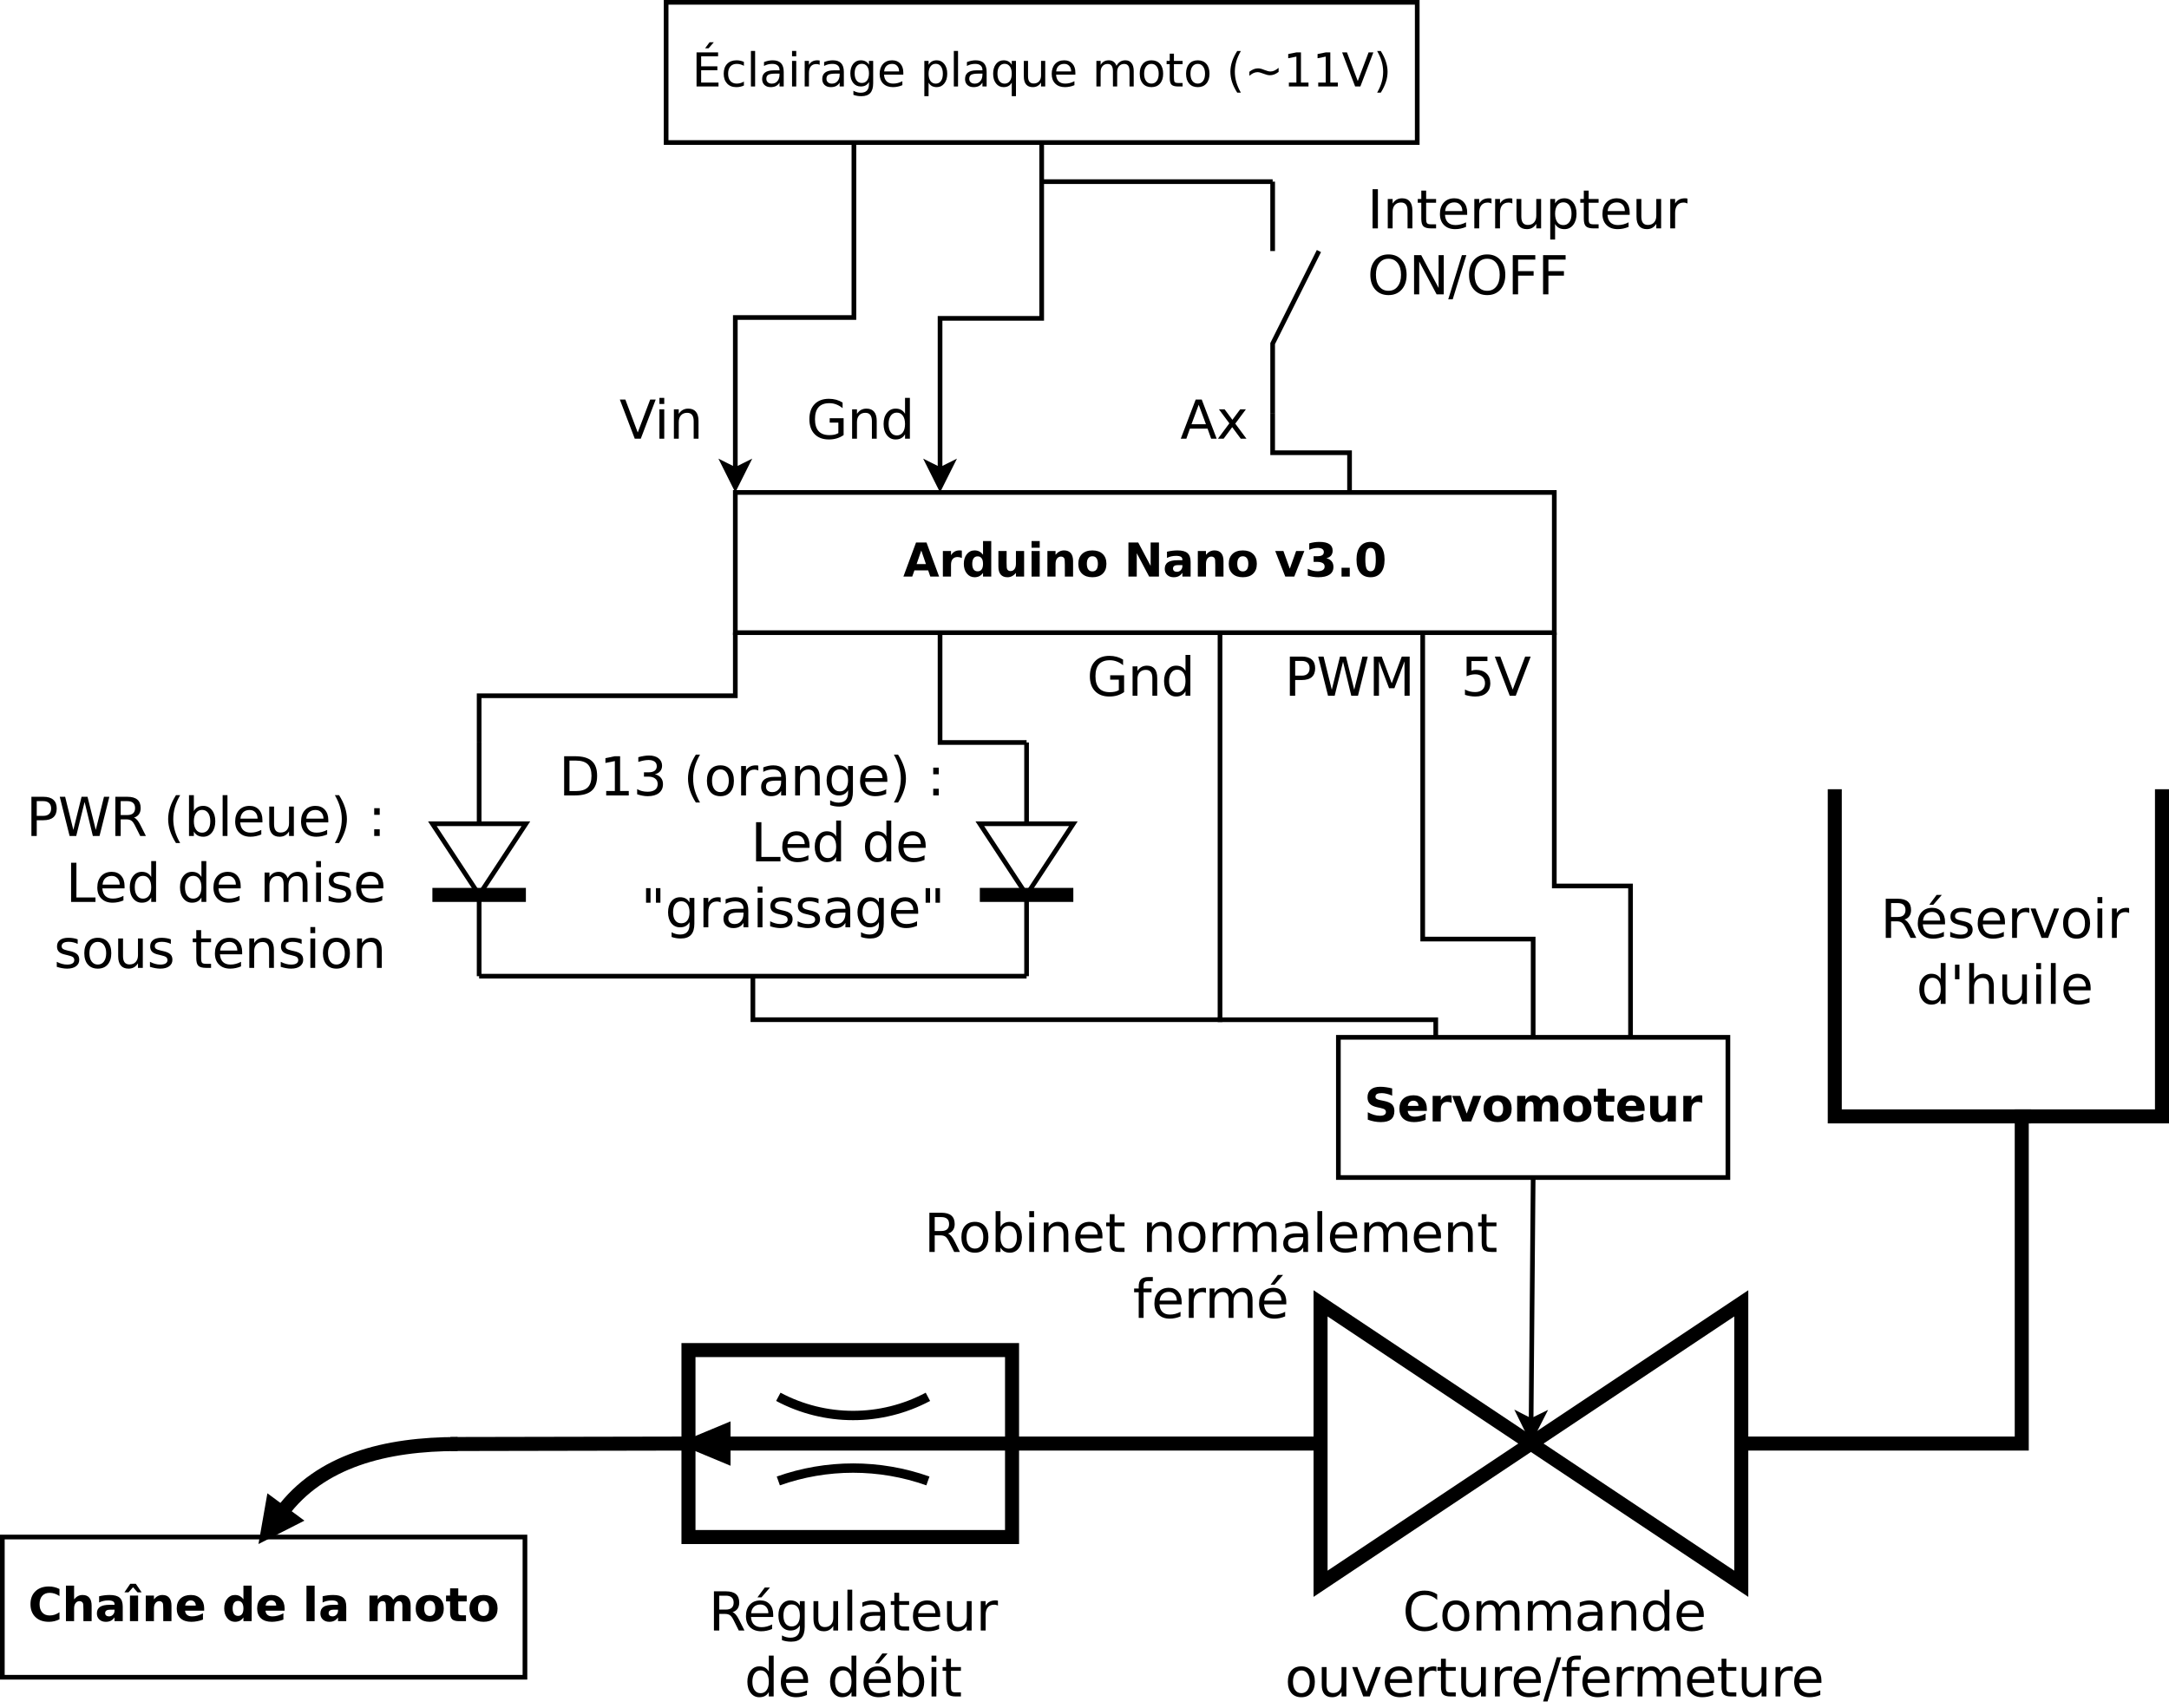 <?xml version="1.0" encoding="UTF-8"?>
<svg xmlns="http://www.w3.org/2000/svg" xmlns:xlink="http://www.w3.org/1999/xlink" width="928pt" height="731pt" viewBox="0 0 928 731" version="1.1">
<defs>
<g>
<symbol overflow="visible" id="glyph0-0">
<path style="stroke:none;" d="M 10.688 -2.656 L 4.812 -2.656 L 3.875 0 L 0.094 0 L 5.5 -14.578 L 9.984 -14.578 L 15.375 0 L 11.609 0 Z M 5.75 -5.359 L 9.734 -5.359 L 7.75 -11.156 Z M 5.75 -5.359 "/>
</symbol>
<symbol overflow="visible" id="glyph0-1">
<path style="stroke:none;" d="M 9.812 -7.953 C 9.5 -8.098 9.191 -8.203 8.891 -8.266 C 8.586 -8.336 8.285 -8.375 7.984 -8.375 C 7.078 -8.375 6.379 -8.086 5.891 -7.516 C 5.41 -6.941 5.172 -6.117 5.172 -5.047 L 5.172 0 L 1.688 0 L 1.688 -10.938 L 5.172 -10.938 L 5.172 -9.141 C 5.617 -9.855 6.133 -10.379 6.719 -10.703 C 7.301 -11.035 8 -11.203 8.812 -11.203 C 8.934 -11.203 9.066 -11.195 9.203 -11.188 C 9.336 -11.176 9.535 -11.152 9.797 -11.125 Z M 9.812 -7.953 "/>
</symbol>
<symbol overflow="visible" id="glyph0-2">
<path style="stroke:none;" d="M 9.125 -9.344 L 9.125 -15.203 L 12.641 -15.203 L 12.641 0 L 9.125 0 L 9.125 -1.578 C 8.645 -0.93 8.113 -0.457 7.531 -0.156 C 6.945 0.133 6.273 0.281 5.516 0.281 C 4.172 0.281 3.066 -0.254 2.203 -1.328 C 1.336 -2.398 0.906 -3.773 0.906 -5.453 C 0.906 -7.137 1.336 -8.52 2.203 -9.594 C 3.066 -10.664 4.172 -11.203 5.516 -11.203 C 6.273 -11.203 6.945 -11.051 7.531 -10.75 C 8.113 -10.445 8.645 -9.977 9.125 -9.344 Z M 6.812 -2.25 C 7.559 -2.25 8.133 -2.52 8.531 -3.062 C 8.926 -3.613 9.125 -4.41 9.125 -5.453 C 9.125 -6.492 8.926 -7.285 8.531 -7.828 C 8.133 -8.379 7.559 -8.656 6.812 -8.656 C 6.07 -8.656 5.504 -8.379 5.109 -7.828 C 4.711 -7.285 4.516 -6.492 4.516 -5.453 C 4.516 -4.41 4.711 -3.613 5.109 -3.062 C 5.504 -2.52 6.07 -2.25 6.812 -2.25 Z M 6.812 -2.25 "/>
</symbol>
<symbol overflow="visible" id="glyph0-3">
<path style="stroke:none;" d="M 1.562 -4.266 L 1.562 -10.938 L 5.078 -10.938 L 5.078 -9.844 C 5.078 -9.25 5.07 -8.504 5.062 -7.609 C 5.062 -6.711 5.062 -6.117 5.062 -5.828 C 5.062 -4.941 5.082 -4.305 5.125 -3.922 C 5.176 -3.535 5.254 -3.254 5.359 -3.078 C 5.504 -2.848 5.691 -2.668 5.922 -2.547 C 6.148 -2.422 6.414 -2.359 6.719 -2.359 C 7.445 -2.359 8.02 -2.641 8.438 -3.203 C 8.852 -3.762 9.062 -4.539 9.062 -5.531 L 9.062 -10.938 L 12.562 -10.938 L 12.562 0 L 9.062 0 L 9.062 -1.578 C 8.531 -0.941 7.965 -0.473 7.375 -0.172 C 6.789 0.129 6.145 0.281 5.438 0.281 C 4.176 0.281 3.211 -0.102 2.547 -0.875 C 1.891 -1.652 1.562 -2.785 1.562 -4.266 Z M 1.562 -4.266 "/>
</symbol>
<symbol overflow="visible" id="glyph0-4">
<path style="stroke:none;" d="M 1.688 -10.938 L 5.172 -10.938 L 5.172 0 L 1.688 0 Z M 1.688 -15.203 L 5.172 -15.203 L 5.172 -12.344 L 1.688 -12.344 Z M 1.688 -15.203 "/>
</symbol>
<symbol overflow="visible" id="glyph0-5">
<path style="stroke:none;" d="M 12.672 -6.656 L 12.672 0 L 9.156 0 L 9.156 -5.094 C 9.156 -6.039 9.133 -6.691 9.094 -7.047 C 9.051 -7.41 8.977 -7.676 8.875 -7.844 C 8.738 -8.07 8.551 -8.25 8.312 -8.375 C 8.082 -8.496 7.816 -8.562 7.516 -8.562 C 6.785 -8.562 6.211 -8.277 5.797 -7.719 C 5.379 -7.156 5.172 -6.371 5.172 -5.375 L 5.172 0 L 1.688 0 L 1.688 -10.938 L 5.172 -10.938 L 5.172 -9.344 C 5.699 -9.977 6.266 -10.445 6.859 -10.75 C 7.449 -11.051 8.102 -11.203 8.812 -11.203 C 10.082 -11.203 11.039 -10.809 11.688 -10.031 C 12.34 -9.258 12.672 -8.133 12.672 -6.656 Z M 12.672 -6.656 "/>
</symbol>
<symbol overflow="visible" id="glyph0-6">
<path style="stroke:none;" d="M 6.891 -8.703 C 6.109 -8.703 5.512 -8.418 5.109 -7.859 C 4.703 -7.305 4.5 -6.504 4.5 -5.453 C 4.5 -4.41 4.703 -3.605 5.109 -3.047 C 5.512 -2.492 6.109 -2.219 6.891 -2.219 C 7.648 -2.219 8.227 -2.492 8.625 -3.047 C 9.027 -3.605 9.234 -4.41 9.234 -5.453 C 9.234 -6.504 9.027 -7.305 8.625 -7.859 C 8.227 -8.418 7.648 -8.703 6.891 -8.703 Z M 6.891 -11.203 C 8.762 -11.203 10.227 -10.691 11.281 -9.672 C 12.34 -8.66 12.875 -7.254 12.875 -5.453 C 12.875 -3.66 12.34 -2.254 11.281 -1.234 C 10.227 -0.223 8.762 0.281 6.891 0.281 C 4.992 0.281 3.512 -0.223 2.453 -1.234 C 1.391 -2.254 0.859 -3.66 0.859 -5.453 C 0.859 -7.254 1.391 -8.66 2.453 -9.672 C 3.512 -10.691 4.992 -11.203 6.891 -11.203 Z M 6.891 -11.203 "/>
</symbol>
<symbol overflow="visible" id="glyph0-7">
<path style="stroke:none;" d=""/>
</symbol>
<symbol overflow="visible" id="glyph0-8">
<path style="stroke:none;" d="M 1.844 -14.578 L 6.031 -14.578 L 11.344 -4.578 L 11.344 -14.578 L 14.906 -14.578 L 14.906 0 L 10.703 0 L 5.406 -10 L 5.406 0 L 1.844 0 Z M 1.844 -14.578 "/>
</symbol>
<symbol overflow="visible" id="glyph0-9">
<path style="stroke:none;" d="M 6.578 -4.922 C 5.848 -4.922 5.301 -4.793 4.938 -4.547 C 4.57 -4.305 4.391 -3.941 4.391 -3.453 C 4.391 -3.016 4.535 -2.668 4.828 -2.422 C 5.129 -2.172 5.539 -2.047 6.062 -2.047 C 6.715 -2.047 7.27 -2.281 7.719 -2.75 C 8.176 -3.215 8.406 -3.805 8.406 -4.516 L 8.406 -4.922 Z M 11.922 -6.234 L 11.922 0 L 8.406 0 L 8.406 -1.625 C 7.938 -0.957 7.402 -0.473 6.812 -0.172 C 6.227 0.129 5.512 0.281 4.672 0.281 C 3.547 0.281 2.629 -0.047 1.922 -0.703 C 1.211 -1.367 0.859 -2.227 0.859 -3.281 C 0.859 -4.559 1.297 -5.5 2.172 -6.094 C 3.055 -6.695 4.445 -7 6.344 -7 L 8.406 -7 L 8.406 -7.281 C 8.406 -7.832 8.184 -8.234 7.75 -8.484 C 7.312 -8.742 6.629 -8.875 5.703 -8.875 C 4.953 -8.875 4.254 -8.793 3.609 -8.641 C 2.961 -8.492 2.363 -8.273 1.812 -7.984 L 1.812 -10.641 C 2.559 -10.824 3.312 -10.969 4.062 -11.062 C 4.82 -11.152 5.582 -11.203 6.344 -11.203 C 8.309 -11.203 9.734 -10.809 10.609 -10.031 C 11.48 -9.258 11.922 -7.992 11.922 -6.234 Z M 11.922 -6.234 "/>
</symbol>
<symbol overflow="visible" id="glyph0-10">
<path style="stroke:none;" d="M 0.297 -10.938 L 3.797 -10.938 L 6.531 -3.375 L 9.234 -10.938 L 12.75 -10.938 L 8.438 0 L 4.594 0 Z M 0.297 -10.938 "/>
</symbol>
<symbol overflow="visible" id="glyph0-11">
<path style="stroke:none;" d="M 9.312 -7.859 C 10.301 -7.609 11.051 -7.164 11.562 -6.531 C 12.07 -5.906 12.328 -5.105 12.328 -4.141 C 12.328 -2.691 11.77 -1.59 10.656 -0.844 C 9.551 -0.094 7.941 0.281 5.828 0.281 C 5.078 0.281 4.32 0.215 3.562 0.094 C 2.812 -0.02 2.07 -0.195 1.344 -0.438 L 1.344 -3.344 C 2.039 -2.988 2.734 -2.723 3.422 -2.547 C 4.117 -2.367 4.805 -2.281 5.484 -2.281 C 6.473 -2.281 7.234 -2.453 7.766 -2.797 C 8.293 -3.137 8.562 -3.633 8.562 -4.281 C 8.562 -4.945 8.289 -5.445 7.75 -5.781 C 7.207 -6.121 6.402 -6.297 5.344 -6.297 L 3.844 -6.297 L 3.844 -8.719 L 5.422 -8.719 C 6.367 -8.719 7.07 -8.863 7.531 -9.156 C 7.988 -9.457 8.219 -9.91 8.219 -10.516 C 8.219 -11.074 7.992 -11.508 7.547 -11.812 C 7.098 -12.121 6.461 -12.281 5.641 -12.281 C 5.035 -12.281 4.418 -12.207 3.797 -12.062 C 3.18 -11.926 2.57 -11.727 1.969 -11.469 L 1.969 -14.219 C 2.707 -14.426 3.441 -14.582 4.172 -14.688 C 4.898 -14.789 5.613 -14.844 6.312 -14.844 C 8.207 -14.844 9.625 -14.527 10.562 -13.906 C 11.508 -13.289 11.984 -12.355 11.984 -11.109 C 11.984 -10.254 11.758 -9.551 11.312 -9 C 10.863 -8.457 10.195 -8.074 9.312 -7.859 Z M 9.312 -7.859 "/>
</symbol>
<symbol overflow="visible" id="glyph0-12">
<path style="stroke:none;" d="M 2.047 -3.781 L 5.562 -3.781 L 5.562 0 L 2.047 0 Z M 2.047 -3.781 "/>
</symbol>
<symbol overflow="visible" id="glyph0-13">
<path style="stroke:none;" d="M 9.203 -7.312 C 9.203 -9.133 9.027 -10.414 8.688 -11.156 C 8.344 -11.902 7.77 -12.281 6.969 -12.281 C 6.156 -12.281 5.574 -11.902 5.234 -11.156 C 4.891 -10.414 4.719 -9.133 4.719 -7.312 C 4.719 -5.469 4.891 -4.164 5.234 -3.406 C 5.574 -2.656 6.156 -2.281 6.969 -2.281 C 7.77 -2.281 8.344 -2.656 8.688 -3.406 C 9.027 -4.164 9.203 -5.469 9.203 -7.312 Z M 12.953 -7.281 C 12.953 -4.863 12.43 -2.996 11.391 -1.688 C 10.348 -0.375 8.871 0.281 6.969 0.281 C 5.039 0.281 3.555 -0.375 2.516 -1.688 C 1.473 -2.996 0.953 -4.863 0.953 -7.281 C 0.953 -9.695 1.473 -11.562 2.516 -12.875 C 3.555 -14.184 5.039 -14.844 6.969 -14.844 C 8.871 -14.844 10.348 -14.184 11.391 -12.875 C 12.43 -11.562 12.953 -9.695 12.953 -7.281 Z M 12.953 -7.281 "/>
</symbol>
<symbol overflow="visible" id="glyph0-14">
<path style="stroke:none;" d="M 11.984 -14.125 L 11.984 -11.031 C 11.18 -11.395 10.398 -11.664 9.641 -11.844 C 8.879 -12.027 8.16 -12.125 7.484 -12.125 C 6.586 -12.125 5.918 -11.996 5.484 -11.75 C 5.055 -11.5 4.844 -11.113 4.844 -10.594 C 4.844 -10.207 4.988 -9.902 5.281 -9.688 C 5.57 -9.469 6.098 -9.277 6.859 -9.125 L 8.453 -8.797 C 10.074 -8.473 11.227 -7.977 11.906 -7.312 C 12.59 -6.645 12.938 -5.699 12.938 -4.484 C 12.938 -2.879 12.457 -1.68 11.5 -0.891 C 10.551 -0.109 9.098 0.281 7.141 0.281 C 6.211 0.281 5.277 0.191 4.344 0.016 C 3.414 -0.16 2.488 -0.422 1.562 -0.766 L 1.562 -3.938 C 2.488 -3.438 3.383 -3.059 4.25 -2.812 C 5.121 -2.562 5.969 -2.438 6.781 -2.438 C 7.602 -2.438 8.227 -2.57 8.656 -2.844 C 9.09 -3.121 9.312 -3.52 9.312 -4.031 C 9.312 -4.477 9.16 -4.828 8.859 -5.078 C 8.566 -5.324 7.977 -5.551 7.094 -5.75 L 5.641 -6.062 C 4.18 -6.371 3.113 -6.867 2.438 -7.547 C 1.77 -8.23 1.438 -9.16 1.438 -10.328 C 1.438 -11.773 1.906 -12.891 2.844 -13.672 C 3.777 -14.449 5.129 -14.844 6.891 -14.844 C 7.691 -14.844 8.516 -14.777 9.359 -14.656 C 10.199 -14.539 11.078 -14.363 11.984 -14.125 Z M 11.984 -14.125 "/>
</symbol>
<symbol overflow="visible" id="glyph0-15">
<path style="stroke:none;" d="M 12.594 -5.5 L 12.594 -4.5 L 4.422 -4.5 C 4.504 -3.676 4.801 -3.059 5.312 -2.656 C 5.82 -2.25 6.531 -2.047 7.438 -2.047 C 8.176 -2.047 8.93 -2.156 9.703 -2.375 C 10.473 -2.59 11.266 -2.922 12.078 -3.359 L 12.078 -0.672 C 11.254 -0.359 10.426 -0.121 9.594 0.031 C 8.77 0.195 7.945 0.281 7.125 0.281 C 5.145 0.281 3.602 -0.219 2.5 -1.219 C 1.406 -2.227 0.859 -3.641 0.859 -5.453 C 0.859 -7.242 1.395 -8.648 2.469 -9.672 C 3.551 -10.691 5.035 -11.203 6.922 -11.203 C 8.637 -11.203 10.016 -10.68 11.047 -9.641 C 12.074 -8.609 12.594 -7.227 12.594 -5.5 Z M 9 -6.656 C 9 -7.32 8.805 -7.859 8.422 -8.266 C 8.035 -8.668 7.527 -8.875 6.906 -8.875 C 6.227 -8.875 5.676 -8.68 5.25 -8.297 C 4.832 -7.922 4.57 -7.371 4.469 -6.656 Z M 9 -6.656 "/>
</symbol>
<symbol overflow="visible" id="glyph0-16">
<path style="stroke:none;" d="M 11.812 -9.125 C 12.258 -9.801 12.785 -10.316 13.391 -10.672 C 14.004 -11.023 14.676 -11.203 15.406 -11.203 C 16.652 -11.203 17.609 -10.809 18.266 -10.031 C 18.93 -9.258 19.266 -8.133 19.266 -6.656 L 19.266 0 L 15.75 0 L 15.75 -5.703 C 15.75 -5.785 15.75 -5.875 15.75 -5.969 C 15.758 -6.059 15.766 -6.191 15.766 -6.359 C 15.766 -7.129 15.648 -7.688 15.422 -8.031 C 15.191 -8.383 14.82 -8.562 14.312 -8.562 C 13.656 -8.562 13.145 -8.285 12.781 -7.734 C 12.414 -7.191 12.227 -6.402 12.219 -5.375 L 12.219 0 L 8.703 0 L 8.703 -5.703 C 8.703 -6.91 8.598 -7.688 8.391 -8.031 C 8.18 -8.383 7.809 -8.562 7.281 -8.562 C 6.602 -8.562 6.082 -8.285 5.719 -7.734 C 5.352 -7.191 5.172 -6.402 5.172 -5.375 L 5.172 0 L 1.656 0 L 1.656 -10.938 L 5.172 -10.938 L 5.172 -9.344 C 5.605 -9.957 6.102 -10.422 6.656 -10.734 C 7.207 -11.043 7.82 -11.203 8.5 -11.203 C 9.246 -11.203 9.914 -11.02 10.5 -10.656 C 11.082 -10.289 11.52 -9.777 11.812 -9.125 Z M 11.812 -9.125 "/>
</symbol>
<symbol overflow="visible" id="glyph0-17">
<path style="stroke:none;" d="M 5.5 -14.047 L 5.5 -10.938 L 9.109 -10.938 L 9.109 -8.438 L 5.5 -8.438 L 5.5 -3.797 C 5.5 -3.285 5.598 -2.941 5.797 -2.766 C 6.004 -2.586 6.406 -2.5 7 -2.5 L 8.797 -2.5 L 8.797 0 L 5.797 0 C 4.422 0 3.441 -0.285 2.859 -0.859 C 2.285 -1.441 2 -2.422 2 -3.797 L 2 -8.438 L 0.266 -8.438 L 0.266 -10.938 L 2 -10.938 L 2 -14.047 Z M 5.5 -14.047 "/>
</symbol>
<symbol overflow="visible" id="glyph0-18">
<path style="stroke:none;" d="M 13.406 -0.797 C 12.707 -0.441 11.98 -0.176 11.234 0 C 10.492 0.184 9.711 0.281 8.891 0.281 C 6.461 0.281 4.539 -0.395 3.125 -1.75 C 1.707 -3.113 1 -4.957 1 -7.281 C 1 -9.602 1.707 -11.441 3.125 -12.797 C 4.539 -14.16 6.461 -14.844 8.891 -14.844 C 9.711 -14.844 10.492 -14.746 11.234 -14.562 C 11.98 -14.383 12.707 -14.117 13.406 -13.766 L 13.406 -10.75 C 12.707 -11.215 12.02 -11.562 11.344 -11.781 C 10.664 -12.008 9.949 -12.125 9.203 -12.125 C 7.859 -12.125 6.801 -11.691 6.031 -10.828 C 5.27 -9.973 4.891 -8.789 4.891 -7.281 C 4.891 -5.77 5.27 -4.582 6.031 -3.719 C 6.801 -2.863 7.859 -2.438 9.203 -2.438 C 9.949 -2.438 10.664 -2.547 11.344 -2.766 C 12.02 -2.992 12.707 -3.344 13.406 -3.812 Z M 13.406 -0.797 "/>
</symbol>
<symbol overflow="visible" id="glyph0-19">
<path style="stroke:none;" d="M 12.672 -6.656 L 12.672 0 L 9.156 0 L 9.156 -5.078 C 9.156 -6.035 9.133 -6.691 9.094 -7.047 C 9.051 -7.41 8.977 -7.676 8.875 -7.844 C 8.738 -8.07 8.551 -8.25 8.312 -8.375 C 8.082 -8.496 7.816 -8.562 7.516 -8.562 C 6.785 -8.562 6.211 -8.277 5.797 -7.719 C 5.379 -7.156 5.172 -6.371 5.172 -5.375 L 5.172 0 L 1.688 0 L 1.688 -15.203 L 5.172 -15.203 L 5.172 -9.344 C 5.699 -9.977 6.266 -10.445 6.859 -10.75 C 7.449 -11.051 8.102 -11.203 8.812 -11.203 C 10.082 -11.203 11.039 -10.809 11.688 -10.031 C 12.34 -9.258 12.672 -8.133 12.672 -6.656 Z M 12.672 -6.656 "/>
</symbol>
<symbol overflow="visible" id="glyph0-20">
<path style="stroke:none;" d="M 1.688 -10.938 L 5.172 -10.938 L 5.172 0 L 1.688 0 Z M 1.812 -16 L 4.188 -16 L 6.688 -12.328 L 4.938 -12.328 L 3 -14.516 L 1.062 -12.328 L -0.688 -12.328 Z M 1.812 -16 "/>
</symbol>
<symbol overflow="visible" id="glyph0-21">
<path style="stroke:none;" d="M 1.688 -15.203 L 5.172 -15.203 L 5.172 0 L 1.688 0 Z M 1.688 -15.203 "/>
</symbol>
<symbol overflow="visible" id="glyph1-0">
<path style="stroke:none;" d="M 1.969 -14.578 L 11.188 -14.578 L 11.188 -12.922 L 3.938 -12.922 L 3.938 -8.609 L 10.875 -8.609 L 10.875 -6.938 L 3.938 -6.938 L 3.938 -1.656 L 11.359 -1.656 L 11.359 0 L 1.969 0 Z M 7.531 -18.906 L 9.344 -18.906 L 7.109 -16.328 L 5.625 -16.328 Z M 7.531 -18.906 "/>
</symbol>
<symbol overflow="visible" id="glyph1-1">
<path style="stroke:none;" d="M 9.75 -10.516 L 9.75 -8.844 C 9.25 -9.121 8.742 -9.332 8.234 -9.469 C 7.723 -9.602 7.207 -9.672 6.688 -9.672 C 5.52 -9.672 4.613 -9.301 3.969 -8.562 C 3.32 -7.832 3 -6.793 3 -5.453 C 3 -4.117 3.32 -3.082 3.969 -2.344 C 4.613 -1.602 5.52 -1.234 6.688 -1.234 C 7.207 -1.234 7.723 -1.301 8.234 -1.438 C 8.742 -1.582 9.25 -1.797 9.75 -2.078 L 9.75 -0.422 C 9.25 -0.18 8.727 -0.004 8.188 0.109 C 7.656 0.223 7.086 0.281 6.484 0.281 C 4.836 0.281 3.527 -0.234 2.562 -1.266 C 1.594 -2.305 1.109 -3.703 1.109 -5.453 C 1.109 -7.242 1.598 -8.648 2.578 -9.672 C 3.555 -10.691 4.898 -11.203 6.609 -11.203 C 7.16 -11.203 7.695 -11.145 8.219 -11.031 C 8.746 -10.914 9.258 -10.742 9.75 -10.516 Z M 9.75 -10.516 "/>
</symbol>
<symbol overflow="visible" id="glyph1-2">
<path style="stroke:none;" d="M 1.891 -15.203 L 3.688 -15.203 L 3.688 0 L 1.891 0 Z M 1.891 -15.203 "/>
</symbol>
<symbol overflow="visible" id="glyph1-3">
<path style="stroke:none;" d="M 6.859 -5.5 C 5.398 -5.5 4.387 -5.332 3.828 -5 C 3.273 -4.664 3 -4.098 3 -3.297 C 3 -2.66 3.207 -2.152 3.625 -1.781 C 4.051 -1.406 4.625 -1.219 5.344 -1.219 C 6.34 -1.219 7.141 -1.57 7.734 -2.281 C 8.336 -2.988 8.641 -3.926 8.641 -5.094 L 8.641 -5.5 Z M 10.438 -6.234 L 10.438 0 L 8.641 0 L 8.641 -1.656 C 8.234 -1 7.723 -0.508 7.109 -0.188 C 6.492 0.121 5.742 0.281 4.859 0.281 C 3.742 0.281 2.852 -0.031 2.188 -0.656 C 1.531 -1.289 1.203 -2.133 1.203 -3.188 C 1.203 -4.414 1.613 -5.344 2.438 -5.969 C 3.258 -6.59 4.488 -6.906 6.125 -6.906 L 8.641 -6.906 L 8.641 -7.078 C 8.641 -7.91 8.367 -8.551 7.828 -9 C 7.285 -9.445 6.52 -9.672 5.531 -9.672 C 4.906 -9.672 4.293 -9.598 3.703 -9.453 C 3.117 -9.305 2.551 -9.082 2 -8.781 L 2 -10.438 C 2.652 -10.695 3.289 -10.891 3.906 -11.016 C 4.527 -11.137 5.133 -11.203 5.719 -11.203 C 7.301 -11.203 8.484 -10.789 9.266 -9.969 C 10.043 -9.145 10.438 -7.898 10.438 -6.234 Z M 10.438 -6.234 "/>
</symbol>
<symbol overflow="visible" id="glyph1-4">
<path style="stroke:none;" d="M 1.891 -10.938 L 3.688 -10.938 L 3.688 0 L 1.891 0 Z M 1.891 -15.203 L 3.688 -15.203 L 3.688 -12.922 L 1.891 -12.922 Z M 1.891 -15.203 "/>
</symbol>
<symbol overflow="visible" id="glyph1-5">
<path style="stroke:none;" d="M 8.219 -9.266 C 8.02 -9.379 7.801 -9.461 7.562 -9.516 C 7.32 -9.566 7.059 -9.594 6.781 -9.594 C 5.758 -9.594 4.977 -9.262 4.438 -8.609 C 3.895 -7.953 3.625 -7.004 3.625 -5.766 L 3.625 0 L 1.812 0 L 1.812 -10.938 L 3.625 -10.938 L 3.625 -9.234 C 3.996 -9.898 4.488 -10.395 5.094 -10.719 C 5.695 -11.039 6.438 -11.203 7.312 -11.203 C 7.426 -11.203 7.555 -11.191 7.703 -11.172 C 7.855 -11.16 8.031 -11.137 8.219 -11.109 Z M 8.219 -9.266 "/>
</symbol>
<symbol overflow="visible" id="glyph1-6">
<path style="stroke:none;" d="M 9.078 -5.594 C 9.078 -6.895 8.805 -7.906 8.266 -8.625 C 7.734 -9.34 6.98 -9.703 6.016 -9.703 C 5.055 -9.703 4.305 -9.34 3.766 -8.625 C 3.223 -7.906 2.953 -6.895 2.953 -5.594 C 2.953 -4.301 3.223 -3.293 3.766 -2.578 C 4.305 -1.859 5.055 -1.5 6.016 -1.5 C 6.98 -1.5 7.734 -1.859 8.266 -2.578 C 8.805 -3.293 9.078 -4.301 9.078 -5.594 Z M 10.875 -1.359 C 10.875 0.504 10.461 1.891 9.641 2.797 C 8.816 3.699 7.551 4.156 5.844 4.156 C 5.207 4.156 4.605 4.105 4.047 4.016 C 3.492 3.922 2.949 3.773 2.422 3.578 L 2.422 1.844 C 2.949 2.121 3.473 2.332 3.984 2.469 C 4.492 2.602 5.02 2.672 5.562 2.672 C 6.738 2.672 7.617 2.363 8.203 1.75 C 8.785 1.133 9.078 0.207 9.078 -1.031 L 9.078 -1.922 C 8.711 -1.273 8.238 -0.789 7.656 -0.469 C 7.07 -0.156 6.379 0 5.578 0 C 4.234 0 3.148 -0.508 2.328 -1.531 C 1.516 -2.551 1.109 -3.906 1.109 -5.594 C 1.109 -7.289 1.516 -8.648 2.328 -9.672 C 3.148 -10.691 4.234 -11.203 5.578 -11.203 C 6.379 -11.203 7.07 -11.039 7.656 -10.719 C 8.238 -10.406 8.711 -9.926 9.078 -9.281 L 9.078 -10.938 L 10.875 -10.938 Z M 10.875 -1.359 "/>
</symbol>
<symbol overflow="visible" id="glyph1-7">
<path style="stroke:none;" d="M 11.234 -5.922 L 11.234 -5.047 L 2.984 -5.047 C 3.055 -3.805 3.426 -2.855 4.094 -2.203 C 4.758 -1.555 5.691 -1.234 6.891 -1.234 C 7.574 -1.234 8.242 -1.316 8.891 -1.484 C 9.535 -1.66 10.18 -1.914 10.828 -2.25 L 10.828 -0.562 C 10.18 -0.281 9.52 -0.07 8.844 0.062 C 8.164 0.207 7.477 0.281 6.781 0.281 C 5.031 0.281 3.645 -0.223 2.625 -1.234 C 1.613 -2.254 1.109 -3.629 1.109 -5.359 C 1.109 -7.148 1.586 -8.57 2.547 -9.625 C 3.512 -10.676 4.82 -11.203 6.469 -11.203 C 7.934 -11.203 9.098 -10.727 9.953 -9.781 C 10.805 -8.832 11.234 -7.543 11.234 -5.922 Z M 9.438 -6.453 C 9.426 -7.43 9.148 -8.211 8.609 -8.797 C 8.078 -9.379 7.367 -9.672 6.484 -9.672 C 5.484 -9.672 4.68 -9.387 4.078 -8.828 C 3.473 -8.266 3.121 -7.465 3.031 -6.438 Z M 9.438 -6.453 "/>
</symbol>
<symbol overflow="visible" id="glyph1-8">
<path style="stroke:none;" d=""/>
</symbol>
<symbol overflow="visible" id="glyph1-9">
<path style="stroke:none;" d="M 3.625 -1.641 L 3.625 4.156 L 1.812 4.156 L 1.812 -10.938 L 3.625 -10.938 L 3.625 -9.281 C 3.996 -9.926 4.473 -10.406 5.047 -10.719 C 5.629 -11.039 6.32 -11.203 7.125 -11.203 C 8.445 -11.203 9.523 -10.668 10.359 -9.609 C 11.191 -8.555 11.609 -7.168 11.609 -5.453 C 11.609 -3.734 11.191 -2.348 10.359 -1.297 C 9.523 -0.242 8.445 0.281 7.125 0.281 C 6.32 0.281 5.629 0.121 5.047 -0.188 C 4.473 -0.508 3.996 -0.992 3.625 -1.641 Z M 9.734 -5.453 C 9.734 -6.773 9.461 -7.812 8.922 -8.562 C 8.379 -9.32 7.633 -9.703 6.688 -9.703 C 5.727 -9.703 4.977 -9.32 4.438 -8.562 C 3.895 -7.812 3.625 -6.773 3.625 -5.453 C 3.625 -4.141 3.895 -3.102 4.438 -2.344 C 4.977 -1.594 5.727 -1.219 6.688 -1.219 C 7.633 -1.219 8.379 -1.594 8.922 -2.344 C 9.461 -3.102 9.734 -4.141 9.734 -5.453 Z M 9.734 -5.453 "/>
</symbol>
<symbol overflow="visible" id="glyph1-10">
<path style="stroke:none;" d="M 2.953 -5.453 C 2.953 -4.141 3.223 -3.102 3.766 -2.344 C 4.316 -1.594 5.066 -1.219 6.016 -1.219 C 6.961 -1.219 7.707 -1.594 8.25 -2.344 C 8.801 -3.102 9.078 -4.141 9.078 -5.453 C 9.078 -6.773 8.801 -7.812 8.25 -8.562 C 7.707 -9.32 6.961 -9.703 6.016 -9.703 C 5.066 -9.703 4.316 -9.32 3.766 -8.562 C 3.223 -7.812 2.953 -6.773 2.953 -5.453 Z M 9.078 -1.641 C 8.703 -0.992 8.223 -0.508 7.641 -0.188 C 7.066 0.121 6.379 0.281 5.578 0.281 C 4.254 0.281 3.176 -0.242 2.344 -1.297 C 1.52 -2.348 1.109 -3.734 1.109 -5.453 C 1.109 -7.168 1.52 -8.555 2.344 -9.609 C 3.176 -10.668 4.254 -11.203 5.578 -11.203 C 6.379 -11.203 7.066 -11.039 7.641 -10.719 C 8.223 -10.406 8.703 -9.926 9.078 -9.281 L 9.078 -10.938 L 10.875 -10.938 L 10.875 4.156 L 9.078 4.156 Z M 9.078 -1.641 "/>
</symbol>
<symbol overflow="visible" id="glyph1-11">
<path style="stroke:none;" d="M 1.703 -4.312 L 1.703 -10.938 L 3.5 -10.938 L 3.5 -4.391 C 3.5 -3.348 3.695 -2.566 4.094 -2.047 C 4.496 -1.535 5.109 -1.281 5.922 -1.281 C 6.887 -1.281 7.656 -1.586 8.219 -2.203 C 8.777 -2.824 9.062 -3.672 9.062 -4.734 L 9.062 -10.938 L 10.859 -10.938 L 10.859 0 L 9.062 0 L 9.062 -1.688 C 8.625 -1.02 8.117 -0.523 7.547 -0.203 C 6.973 0.117 6.301 0.281 5.531 0.281 C 4.281 0.281 3.324 -0.109 2.672 -0.891 C 2.023 -1.668 1.703 -2.812 1.703 -4.312 Z M 6.219 -11.203 Z M 6.219 -11.203 "/>
</symbol>
<symbol overflow="visible" id="glyph1-12">
<path style="stroke:none;" d="M 10.406 -8.844 C 10.852 -9.645 11.391 -10.238 12.016 -10.625 C 12.637 -11.008 13.375 -11.203 14.219 -11.203 C 15.352 -11.203 16.227 -10.801 16.844 -10 C 17.465 -9.207 17.781 -8.074 17.781 -6.609 L 17.781 0 L 15.984 0 L 15.984 -6.547 C 15.984 -7.586 15.793 -8.363 15.422 -8.875 C 15.047 -9.383 14.477 -9.641 13.719 -9.641 C 12.789 -9.641 12.055 -9.324 11.516 -8.703 C 10.973 -8.086 10.703 -7.246 10.703 -6.188 L 10.703 0 L 8.891 0 L 8.891 -6.547 C 8.891 -7.598 8.699 -8.375 8.328 -8.875 C 7.961 -9.383 7.395 -9.641 6.625 -9.641 C 5.707 -9.641 4.977 -9.324 4.438 -8.703 C 3.895 -8.086 3.625 -7.246 3.625 -6.188 L 3.625 0 L 1.812 0 L 1.812 -10.938 L 3.625 -10.938 L 3.625 -9.234 C 4.027 -9.91 4.52 -10.406 5.094 -10.719 C 5.664 -11.039 6.348 -11.203 7.141 -11.203 C 7.93 -11.203 8.602 -10.996 9.156 -10.594 C 9.715 -10.188 10.133 -9.602 10.406 -8.844 Z M 10.406 -8.844 "/>
</symbol>
<symbol overflow="visible" id="glyph1-13">
<path style="stroke:none;" d="M 6.125 -9.672 C 5.156 -9.672 4.387 -9.293 3.828 -8.547 C 3.273 -7.797 3 -6.762 3 -5.453 C 3 -4.148 3.273 -3.117 3.828 -2.359 C 4.387 -1.609 5.156 -1.234 6.125 -1.234 C 7.082 -1.234 7.836 -1.609 8.391 -2.359 C 8.949 -3.117 9.234 -4.148 9.234 -5.453 C 9.234 -6.754 8.949 -7.781 8.391 -8.531 C 7.836 -9.289 7.082 -9.672 6.125 -9.672 Z M 6.125 -11.203 C 7.684 -11.203 8.91 -10.691 9.797 -9.672 C 10.691 -8.66 11.141 -7.254 11.141 -5.453 C 11.141 -3.672 10.691 -2.27 9.797 -1.25 C 8.91 -0.227 7.684 0.281 6.125 0.281 C 4.551 0.281 3.32 -0.227 2.438 -1.25 C 1.551 -2.27 1.109 -3.672 1.109 -5.453 C 1.109 -7.254 1.551 -8.66 2.438 -9.672 C 3.32 -10.691 4.551 -11.203 6.125 -11.203 Z M 6.125 -11.203 "/>
</symbol>
<symbol overflow="visible" id="glyph1-14">
<path style="stroke:none;" d="M 3.656 -14.047 L 3.656 -10.938 L 7.359 -10.938 L 7.359 -9.547 L 3.656 -9.547 L 3.656 -3.609 C 3.656 -2.711 3.773 -2.133 4.016 -1.875 C 4.262 -1.625 4.766 -1.5 5.516 -1.5 L 7.359 -1.5 L 7.359 0 L 5.516 0 C 4.129 0 3.168 -0.254 2.641 -0.766 C 2.117 -1.285 1.859 -2.234 1.859 -3.609 L 1.859 -9.547 L 0.531 -9.547 L 0.531 -10.938 L 1.859 -10.938 L 1.859 -14.047 Z M 3.656 -14.047 "/>
</symbol>
<symbol overflow="visible" id="glyph1-15">
<path style="stroke:none;" d="M 6.203 -15.172 C 5.328 -13.68 4.676 -12.199 4.25 -10.734 C 3.832 -9.266 3.625 -7.777 3.625 -6.281 C 3.625 -4.781 3.836 -3.289 4.266 -1.812 C 4.691 -0.332 5.336 1.148 6.203 2.641 L 4.641 2.641 C 3.66 1.109 2.926 -0.395 2.438 -1.875 C 1.957 -3.352 1.719 -4.82 1.719 -6.281 C 1.719 -7.727 1.957 -9.188 2.438 -10.656 C 2.926 -12.133 3.66 -13.641 4.641 -15.172 Z M 6.203 -15.172 "/>
</symbol>
<symbol overflow="visible" id="glyph1-16">
<path style="stroke:none;" d="M 14.641 -7.984 L 14.641 -6.234 C 13.953 -5.723 13.316 -5.355 12.734 -5.141 C 12.148 -4.922 11.543 -4.812 10.922 -4.812 C 10.203 -4.812 9.367 -5 8.422 -5.375 C 8.348 -5.402 8.293 -5.426 8.266 -5.438 C 8.211 -5.457 8.137 -5.484 8.047 -5.516 C 7.035 -5.918 6.223 -6.125 5.609 -6.125 C 5.035 -6.125 4.465 -5.996 3.906 -5.75 C 3.352 -5.5 2.758 -5.102 2.125 -4.562 L 2.125 -6.297 C 2.801 -6.816 3.43 -7.188 4.016 -7.406 C 4.598 -7.633 5.207 -7.75 5.844 -7.75 C 6.559 -7.75 7.395 -7.551 8.344 -7.156 C 8.414 -7.133 8.469 -7.113 8.5 -7.094 C 8.551 -7.082 8.625 -7.055 8.719 -7.016 C 9.715 -6.617 10.523 -6.422 11.141 -6.422 C 11.699 -6.422 12.258 -6.539 12.812 -6.781 C 13.363 -7.027 13.973 -7.43 14.641 -7.984 Z M 14.641 -7.984 "/>
</symbol>
<symbol overflow="visible" id="glyph1-17">
<path style="stroke:none;" d="M 2.484 -1.656 L 5.703 -1.656 L 5.703 -12.781 L 2.203 -12.078 L 2.203 -13.875 L 5.688 -14.578 L 7.656 -14.578 L 7.656 -1.656 L 10.875 -1.656 L 10.875 0 L 2.484 0 Z M 2.484 -1.656 "/>
</symbol>
<symbol overflow="visible" id="glyph1-18">
<path style="stroke:none;" d="M 5.719 0 L 0.156 -14.578 L 2.219 -14.578 L 6.844 -2.312 L 11.469 -14.578 L 13.516 -14.578 L 7.953 0 Z M 5.719 0 "/>
</symbol>
<symbol overflow="visible" id="glyph1-19">
<path style="stroke:none;" d="M 1.609 -15.172 L 3.172 -15.172 C 4.137 -13.641 4.863 -12.133 5.344 -10.656 C 5.832 -9.188 6.078 -7.727 6.078 -6.281 C 6.078 -4.82 5.832 -3.352 5.344 -1.875 C 4.863 -0.395 4.137 1.109 3.172 2.641 L 1.609 2.641 C 2.473 1.148 3.117 -0.332 3.547 -1.812 C 3.973 -3.289 4.188 -4.781 4.188 -6.281 C 4.188 -7.777 3.973 -9.266 3.547 -10.734 C 3.117 -12.199 2.473 -13.68 1.609 -15.172 Z M 1.609 -15.172 "/>
</symbol>
<symbol overflow="visible" id="glyph2-0">
<path style="stroke:none;" d="M 7.859 -14.531 L 4.781 -6.188 L 10.953 -6.188 Z M 6.578 -16.766 L 9.156 -16.766 L 15.547 0 L 13.188 0 L 11.656 -4.297 L 4.094 -4.297 L 2.578 0 L 0.188 0 Z M 6.578 -16.766 "/>
</symbol>
<symbol overflow="visible" id="glyph2-1">
<path style="stroke:none;" d="M 12.625 -12.578 L 8.078 -6.453 L 12.859 0 L 10.422 0 L 6.766 -4.938 L 3.094 0 L 0.656 0 L 5.547 -6.578 L 1.078 -12.578 L 3.516 -12.578 L 6.844 -8.094 L 10.188 -12.578 Z M 12.625 -12.578 "/>
</symbol>
<symbol overflow="visible" id="glyph2-2">
<path style="stroke:none;" d="M 6.578 0 L 0.188 -16.766 L 2.547 -16.766 L 7.859 -2.656 L 13.188 -16.766 L 15.547 -16.766 L 9.156 0 Z M 6.578 0 "/>
</symbol>
<symbol overflow="visible" id="glyph2-3">
<path style="stroke:none;" d="M 2.172 -12.578 L 4.234 -12.578 L 4.234 0 L 2.172 0 Z M 2.172 -17.469 L 4.234 -17.469 L 4.234 -14.859 L 2.172 -14.859 Z M 2.172 -17.469 "/>
</symbol>
<symbol overflow="visible" id="glyph2-4">
<path style="stroke:none;" d="M 12.625 -7.594 L 12.625 0 L 10.562 0 L 10.562 -7.531 C 10.562 -8.715 10.324 -9.602 9.859 -10.188 C 9.398 -10.777 8.699 -11.078 7.766 -11.078 C 6.648 -11.078 5.77 -10.723 5.125 -10.016 C 4.488 -9.305 4.172 -8.336 4.172 -7.109 L 4.172 0 L 2.094 0 L 2.094 -12.578 L 4.172 -12.578 L 4.172 -10.625 C 4.66 -11.383 5.238 -11.945 5.906 -12.312 C 6.582 -12.684 7.359 -12.875 8.234 -12.875 C 9.68 -12.875 10.773 -12.426 11.516 -11.531 C 12.254 -10.645 12.625 -9.332 12.625 -7.594 Z M 12.625 -7.594 "/>
</symbol>
<symbol overflow="visible" id="glyph2-5">
<path style="stroke:none;" d="M 13.688 -2.391 L 13.688 -6.891 L 9.984 -6.891 L 9.984 -8.766 L 15.938 -8.766 L 15.938 -1.562 C 15.062 -0.938 14.09 -0.461 13.031 -0.141 C 11.977 0.168 10.852 0.328 9.656 0.328 C 7.039 0.328 4.992 -0.438 3.516 -1.969 C 2.035 -3.496 1.297 -5.629 1.297 -8.359 C 1.297 -11.105 2.035 -13.25 3.516 -14.781 C 4.992 -16.309 7.039 -17.078 9.656 -17.078 C 10.746 -17.078 11.785 -16.941 12.766 -16.672 C 13.754 -16.398 14.664 -15.996 15.5 -15.469 L 15.5 -13.062 C 14.656 -13.77 13.758 -14.301 12.812 -14.656 C 11.875 -15.02 10.883 -15.203 9.844 -15.203 C 7.789 -15.203 6.246 -14.629 5.219 -13.484 C 4.195 -12.336 3.688 -10.629 3.688 -8.359 C 3.688 -6.098 4.195 -4.395 5.219 -3.25 C 6.246 -2.102 7.789 -1.531 9.844 -1.531 C 10.645 -1.531 11.359 -1.598 11.984 -1.734 C 12.617 -1.879 13.188 -2.098 13.688 -2.391 Z M 13.688 -2.391 "/>
</symbol>
<symbol overflow="visible" id="glyph2-6">
<path style="stroke:none;" d="M 10.438 -10.672 L 10.438 -17.469 L 12.516 -17.469 L 12.516 0 L 10.438 0 L 10.438 -1.891 C 10.008 -1.141 9.461 -0.582 8.797 -0.219 C 8.141 0.145 7.34 0.328 6.406 0.328 C 4.895 0.328 3.66 -0.273 2.703 -1.484 C 1.742 -2.699 1.266 -4.301 1.266 -6.281 C 1.266 -8.258 1.742 -9.852 2.703 -11.062 C 3.66 -12.27 4.895 -12.875 6.406 -12.875 C 7.34 -12.875 8.141 -12.691 8.797 -12.328 C 9.461 -11.973 10.008 -11.418 10.438 -10.672 Z M 3.406 -6.281 C 3.406 -4.758 3.719 -3.566 4.344 -2.703 C 4.965 -1.836 5.828 -1.406 6.922 -1.406 C 8.012 -1.406 8.875 -1.836 9.5 -2.703 C 10.121 -3.566 10.438 -4.758 10.438 -6.281 C 10.438 -7.801 10.121 -8.992 9.5 -9.859 C 8.875 -10.723 8.012 -11.156 6.922 -11.156 C 5.828 -11.156 4.965 -10.723 4.344 -9.859 C 3.719 -8.992 3.406 -7.801 3.406 -6.281 Z M 3.406 -6.281 "/>
</symbol>
<symbol overflow="visible" id="glyph2-7">
<path style="stroke:none;" d="M 2.25 -16.766 L 4.531 -16.766 L 4.531 0 L 2.25 0 Z M 2.25 -16.766 "/>
</symbol>
<symbol overflow="visible" id="glyph2-8">
<path style="stroke:none;" d="M 4.219 -16.156 L 4.219 -12.578 L 8.469 -12.578 L 8.469 -10.969 L 4.219 -10.969 L 4.219 -4.141 C 4.219 -3.117 4.352 -2.461 4.625 -2.172 C 4.902 -1.879 5.477 -1.734 6.344 -1.734 L 8.469 -1.734 L 8.469 0 L 6.344 0 C 4.75 0 3.648 -0.297 3.047 -0.891 C 2.441 -1.48 2.141 -2.566 2.141 -4.141 L 2.141 -10.969 L 0.625 -10.969 L 0.625 -12.578 L 2.141 -12.578 L 2.141 -16.156 Z M 4.219 -16.156 "/>
</symbol>
<symbol overflow="visible" id="glyph2-9">
<path style="stroke:none;" d="M 12.922 -6.812 L 12.922 -5.797 L 3.422 -5.797 C 3.512 -4.367 3.941 -3.277 4.703 -2.531 C 5.473 -1.789 6.547 -1.422 7.922 -1.422 C 8.711 -1.422 9.477 -1.52 10.219 -1.719 C 10.965 -1.914 11.707 -2.207 12.438 -2.594 L 12.438 -0.641 C 11.695 -0.328 10.934 -0.086 10.156 0.078 C 9.383 0.242 8.598 0.328 7.797 0.328 C 5.785 0.328 4.191 -0.254 3.016 -1.422 C 1.848 -2.586 1.266 -4.172 1.266 -6.172 C 1.266 -8.223 1.82 -9.852 2.938 -11.062 C 4.051 -12.27 5.551 -12.875 7.438 -12.875 C 9.121 -12.875 10.457 -12.324 11.438 -11.234 C 12.426 -10.148 12.922 -8.676 12.922 -6.812 Z M 10.859 -7.406 C 10.848 -8.539 10.527 -9.441 9.906 -10.109 C 9.289 -10.785 8.473 -11.125 7.453 -11.125 C 6.305 -11.125 5.383 -10.793 4.688 -10.141 C 4 -9.492 3.602 -8.582 3.5 -7.406 Z M 10.859 -7.406 "/>
</symbol>
<symbol overflow="visible" id="glyph2-10">
<path style="stroke:none;" d="M 9.453 -10.641 C 9.223 -10.773 8.965 -10.875 8.688 -10.938 C 8.414 -11.008 8.117 -11.047 7.797 -11.047 C 6.629 -11.047 5.73 -10.664 5.109 -9.906 C 4.484 -9.145 4.172 -8.051 4.172 -6.625 L 4.172 0 L 2.094 0 L 2.094 -12.578 L 4.172 -12.578 L 4.172 -10.625 C 4.598 -11.383 5.16 -11.945 5.859 -12.312 C 6.555 -12.684 7.406 -12.875 8.406 -12.875 C 8.539 -12.875 8.691 -12.863 8.859 -12.844 C 9.035 -12.832 9.227 -12.805 9.438 -12.766 Z M 9.453 -10.641 "/>
</symbol>
<symbol overflow="visible" id="glyph2-11">
<path style="stroke:none;" d="M 1.953 -4.969 L 1.953 -12.578 L 4.016 -12.578 L 4.016 -5.047 C 4.016 -3.848 4.242 -2.949 4.703 -2.359 C 5.168 -1.766 5.875 -1.469 6.812 -1.469 C 7.926 -1.469 8.805 -1.82 9.453 -2.531 C 10.098 -3.246 10.422 -4.223 10.422 -5.453 L 10.422 -12.578 L 12.484 -12.578 L 12.484 0 L 10.422 0 L 10.422 -1.938 C 9.922 -1.164 9.336 -0.59 8.672 -0.219 C 8.016 0.145 7.246 0.328 6.375 0.328 C 4.926 0.328 3.824 -0.117 3.078 -1.016 C 2.328 -1.918 1.953 -3.238 1.953 -4.969 Z M 7.156 -12.875 Z M 7.156 -12.875 "/>
</symbol>
<symbol overflow="visible" id="glyph2-12">
<path style="stroke:none;" d="M 4.172 -1.891 L 4.172 4.781 L 2.094 4.781 L 2.094 -12.578 L 4.172 -12.578 L 4.172 -10.672 C 4.598 -11.418 5.145 -11.973 5.812 -12.328 C 6.477 -12.691 7.27 -12.875 8.188 -12.875 C 9.715 -12.875 10.957 -12.27 11.906 -11.062 C 12.863 -9.852 13.344 -8.258 13.344 -6.281 C 13.344 -4.301 12.863 -2.699 11.906 -1.484 C 10.957 -0.273 9.715 0.328 8.188 0.328 C 7.27 0.328 6.477 0.145 5.812 -0.219 C 5.145 -0.582 4.598 -1.141 4.172 -1.891 Z M 11.203 -6.281 C 11.203 -7.801 10.887 -8.992 10.266 -9.859 C 9.641 -10.723 8.777 -11.156 7.688 -11.156 C 6.594 -11.156 5.73 -10.723 5.109 -9.859 C 4.484 -8.992 4.172 -7.801 4.172 -6.281 C 4.172 -4.758 4.484 -3.566 5.109 -2.703 C 5.73 -1.836 6.594 -1.406 7.688 -1.406 C 8.777 -1.406 9.641 -1.836 10.266 -2.703 C 10.887 -3.566 11.203 -4.758 11.203 -6.281 Z M 11.203 -6.281 "/>
</symbol>
<symbol overflow="visible" id="glyph2-13">
<path style="stroke:none;" d="M 9.062 -15.234 C 7.414 -15.234 6.105 -14.617 5.141 -13.391 C 4.172 -12.16 3.688 -10.48 3.688 -8.359 C 3.688 -6.254 4.172 -4.586 5.141 -3.359 C 6.105 -2.129 7.414 -1.516 9.062 -1.516 C 10.707 -1.516 12.008 -2.129 12.969 -3.359 C 13.934 -4.586 14.422 -6.254 14.422 -8.359 C 14.422 -10.48 13.934 -12.16 12.969 -13.391 C 12.008 -14.617 10.707 -15.234 9.062 -15.234 Z M 9.062 -17.078 C 11.414 -17.078 13.297 -16.285 14.703 -14.703 C 16.105 -13.129 16.812 -11.012 16.812 -8.359 C 16.812 -5.723 16.105 -3.613 14.703 -2.031 C 13.297 -0.457 11.414 0.328 9.062 0.328 C 6.707 0.328 4.82 -0.457 3.406 -2.031 C 2 -3.602 1.297 -5.711 1.297 -8.359 C 1.297 -11.012 2 -13.129 3.406 -14.703 C 4.82 -16.285 6.707 -17.078 9.062 -17.078 Z M 9.062 -17.078 "/>
</symbol>
<symbol overflow="visible" id="glyph2-14">
<path style="stroke:none;" d="M 2.25 -16.766 L 5.312 -16.766 L 12.75 -2.734 L 12.75 -16.766 L 14.953 -16.766 L 14.953 0 L 11.891 0 L 4.453 -14.031 L 4.453 0 L 2.25 0 Z M 2.25 -16.766 "/>
</symbol>
<symbol overflow="visible" id="glyph2-15">
<path style="stroke:none;" d="M 5.844 -16.766 L 7.75 -16.766 L 1.906 2.141 L 0 2.141 Z M 5.844 -16.766 "/>
</symbol>
<symbol overflow="visible" id="glyph2-16">
<path style="stroke:none;" d="M 2.25 -16.766 L 11.891 -16.766 L 11.891 -14.859 L 4.531 -14.859 L 4.531 -9.922 L 11.172 -9.922 L 11.172 -8 L 4.531 -8 L 4.531 0 L 2.25 0 Z M 2.25 -16.766 "/>
</symbol>
<symbol overflow="visible" id="glyph2-17">
<path style="stroke:none;" d="M 4.531 -14.906 L 4.531 -8.609 L 7.375 -8.609 C 8.434 -8.609 9.254 -8.879 9.828 -9.422 C 10.398 -9.973 10.688 -10.754 10.688 -11.766 C 10.688 -12.762 10.398 -13.535 9.828 -14.078 C 9.254 -14.629 8.434 -14.906 7.375 -14.906 Z M 2.25 -16.766 L 7.375 -16.766 C 9.258 -16.766 10.68 -16.336 11.641 -15.484 C 12.598 -14.641 13.078 -13.398 13.078 -11.766 C 13.078 -10.109 12.598 -8.852 11.641 -8 C 10.68 -7.156 9.258 -6.734 7.375 -6.734 L 4.531 -6.734 L 4.531 0 L 2.25 0 Z M 2.25 -16.766 "/>
</symbol>
<symbol overflow="visible" id="glyph2-18">
<path style="stroke:none;" d="M 0.766 -16.766 L 3.062 -16.766 L 6.578 -2.594 L 10.094 -16.766 L 12.641 -16.766 L 16.172 -2.594 L 19.688 -16.766 L 21.984 -16.766 L 17.781 0 L 14.922 0 L 11.391 -14.562 L 7.812 0 L 4.969 0 Z M 0.766 -16.766 "/>
</symbol>
<symbol overflow="visible" id="glyph2-19">
<path style="stroke:none;" d="M 10.203 -7.859 C 10.691 -7.691 11.164 -7.336 11.625 -6.797 C 12.082 -6.266 12.547 -5.523 13.016 -4.578 L 15.312 0 L 12.875 0 L 10.734 -4.297 C 10.18 -5.418 9.645 -6.164 9.125 -6.531 C 8.602 -6.902 7.895 -7.094 7 -7.094 L 4.531 -7.094 L 4.531 0 L 2.25 0 L 2.25 -16.766 L 7.375 -16.766 C 9.289 -16.766 10.719 -16.363 11.656 -15.562 C 12.602 -14.758 13.078 -13.551 13.078 -11.938 C 13.078 -10.883 12.832 -10.008 12.344 -9.312 C 11.852 -8.613 11.137 -8.129 10.203 -7.859 Z M 4.531 -14.906 L 4.531 -8.953 L 7.375 -8.953 C 8.465 -8.953 9.289 -9.203 9.844 -9.703 C 10.402 -10.211 10.688 -10.957 10.688 -11.938 C 10.688 -12.914 10.402 -13.656 9.844 -14.156 C 9.289 -14.652 8.465 -14.906 7.375 -14.906 Z M 4.531 -14.906 "/>
</symbol>
<symbol overflow="visible" id="glyph2-20">
<path style="stroke:none;" d=""/>
</symbol>
<symbol overflow="visible" id="glyph2-21">
<path style="stroke:none;" d="M 7.125 -17.453 C 6.125 -15.734 5.379 -14.027 4.891 -12.344 C 4.41 -10.656 4.172 -8.945 4.172 -7.219 C 4.172 -5.488 4.414 -3.773 4.906 -2.078 C 5.395 -0.391 6.133 1.312 7.125 3.031 L 5.328 3.031 C 4.211 1.27 3.371 -0.457 2.812 -2.156 C 2.258 -3.852 1.984 -5.539 1.984 -7.219 C 1.984 -8.883 2.258 -10.562 2.812 -12.25 C 3.363 -13.945 4.203 -15.68 5.328 -17.453 Z M 7.125 -17.453 "/>
</symbol>
<symbol overflow="visible" id="glyph2-22">
<path style="stroke:none;" d="M 11.203 -6.281 C 11.203 -7.801 10.887 -8.992 10.266 -9.859 C 9.641 -10.723 8.777 -11.156 7.688 -11.156 C 6.594 -11.156 5.73 -10.723 5.109 -9.859 C 4.484 -8.992 4.172 -7.801 4.172 -6.281 C 4.172 -4.758 4.484 -3.566 5.109 -2.703 C 5.73 -1.836 6.594 -1.406 7.688 -1.406 C 8.777 -1.406 9.641 -1.836 10.266 -2.703 C 10.887 -3.566 11.203 -4.758 11.203 -6.281 Z M 4.172 -10.672 C 4.598 -11.418 5.145 -11.973 5.812 -12.328 C 6.477 -12.691 7.27 -12.875 8.188 -12.875 C 9.715 -12.875 10.957 -12.27 11.906 -11.062 C 12.863 -9.852 13.344 -8.258 13.344 -6.281 C 13.344 -4.301 12.863 -2.699 11.906 -1.484 C 10.957 -0.273 9.715 0.328 8.188 0.328 C 7.27 0.328 6.477 0.145 5.812 -0.219 C 5.145 -0.582 4.598 -1.141 4.172 -1.891 L 4.172 0 L 2.094 0 L 2.094 -17.469 L 4.172 -17.469 Z M 4.172 -10.672 "/>
</symbol>
<symbol overflow="visible" id="glyph2-23">
<path style="stroke:none;" d="M 2.172 -17.469 L 4.234 -17.469 L 4.234 0 L 2.172 0 Z M 2.172 -17.469 "/>
</symbol>
<symbol overflow="visible" id="glyph2-24">
<path style="stroke:none;" d="M 1.844 -17.453 L 3.641 -17.453 C 4.762 -15.68 5.602 -13.945 6.156 -12.25 C 6.715 -10.562 7 -8.883 7 -7.219 C 7 -5.539 6.715 -3.852 6.156 -2.156 C 5.602 -0.457 4.762 1.27 3.641 3.031 L 1.844 3.031 C 2.832 1.312 3.57 -0.391 4.062 -2.078 C 4.559 -3.773 4.812 -5.488 4.812 -7.219 C 4.812 -8.945 4.559 -10.656 4.062 -12.344 C 3.57 -14.027 2.832 -15.734 1.844 -17.453 Z M 1.844 -17.453 "/>
</symbol>
<symbol overflow="visible" id="glyph2-25">
<path style="stroke:none;" d="M 2.703 -2.859 L 5.062 -2.859 L 5.062 0 L 2.703 0 Z M 2.703 -11.891 L 5.062 -11.891 L 5.062 -9.047 L 2.703 -9.047 Z M 2.703 -11.891 "/>
</symbol>
<symbol overflow="visible" id="glyph2-26">
<path style="stroke:none;" d="M 2.25 -16.766 L 4.531 -16.766 L 4.531 -1.906 L 12.688 -1.906 L 12.688 0 L 2.25 0 Z M 2.25 -16.766 "/>
</symbol>
<symbol overflow="visible" id="glyph2-27">
<path style="stroke:none;" d="M 11.953 -10.156 C 12.473 -11.09 13.094 -11.781 13.812 -12.219 C 14.527 -12.652 15.379 -12.875 16.359 -12.875 C 17.66 -12.875 18.664 -12.414 19.375 -11.5 C 20.09 -10.582 20.453 -9.277 20.453 -7.594 L 20.453 0 L 18.375 0 L 18.375 -7.531 C 18.375 -8.727 18.16 -9.617 17.734 -10.203 C 17.305 -10.785 16.652 -11.078 15.781 -11.078 C 14.707 -11.078 13.855 -10.723 13.234 -10.016 C 12.617 -9.305 12.312 -8.336 12.312 -7.109 L 12.312 0 L 10.234 0 L 10.234 -7.531 C 10.234 -8.738 10.02 -9.629 9.594 -10.203 C 9.164 -10.785 8.504 -11.078 7.609 -11.078 C 6.555 -11.078 5.715 -10.715 5.094 -10 C 4.477 -9.289 4.172 -8.324 4.172 -7.109 L 4.172 0 L 2.094 0 L 2.094 -12.578 L 4.172 -12.578 L 4.172 -10.625 C 4.637 -11.395 5.203 -11.961 5.859 -12.328 C 6.512 -12.691 7.297 -12.875 8.203 -12.875 C 9.117 -12.875 9.895 -12.637 10.531 -12.172 C 11.176 -11.711 11.648 -11.039 11.953 -10.156 Z M 11.953 -10.156 "/>
</symbol>
<symbol overflow="visible" id="glyph2-28">
<path style="stroke:none;" d="M 10.188 -12.203 L 10.188 -10.25 C 9.602 -10.551 8.992 -10.773 8.359 -10.922 C 7.734 -11.074 7.082 -11.156 6.406 -11.156 C 5.383 -11.156 4.613 -10.992 4.094 -10.672 C 3.582 -10.359 3.328 -9.887 3.328 -9.266 C 3.328 -8.785 3.508 -8.41 3.875 -8.141 C 4.246 -7.867 4.988 -7.605 6.094 -7.359 L 6.812 -7.203 C 8.27 -6.891 9.305 -6.445 9.922 -5.875 C 10.543 -5.301 10.859 -4.496 10.859 -3.469 C 10.859 -2.301 10.395 -1.371 9.469 -0.688 C 8.551 -0.008 7.277 0.328 5.656 0.328 C 4.988 0.328 4.285 0.258 3.547 0.125 C 2.816 0 2.051 -0.191 1.25 -0.453 L 1.25 -2.594 C 2.008 -2.195 2.758 -1.898 3.5 -1.703 C 4.238 -1.504 4.973 -1.406 5.703 -1.406 C 6.68 -1.406 7.43 -1.57 7.953 -1.906 C 8.473 -2.238 8.734 -2.707 8.734 -3.312 C 8.734 -3.871 8.543 -4.301 8.172 -4.594 C 7.797 -4.895 6.965 -5.188 5.688 -5.469 L 4.969 -5.641 C 3.688 -5.91 2.758 -6.32 2.188 -6.875 C 1.625 -7.434 1.344 -8.203 1.344 -9.172 C 1.344 -10.355 1.758 -11.27 2.594 -11.906 C 3.434 -12.551 4.629 -12.875 6.172 -12.875 C 6.93 -12.875 7.645 -12.816 8.312 -12.703 C 8.988 -12.598 9.613 -12.43 10.188 -12.203 Z M 10.188 -12.203 "/>
</symbol>
<symbol overflow="visible" id="glyph2-29">
<path style="stroke:none;" d="M 7.047 -11.125 C 5.93 -11.125 5.051 -10.691 4.406 -9.828 C 3.77 -8.961 3.453 -7.777 3.453 -6.281 C 3.453 -4.77 3.77 -3.582 4.406 -2.719 C 5.051 -1.852 5.93 -1.422 7.047 -1.422 C 8.137 -1.422 9.008 -1.852 9.656 -2.719 C 10.301 -3.59 10.625 -4.781 10.625 -6.281 C 10.625 -7.77 10.301 -8.945 9.656 -9.812 C 9.008 -10.684 8.137 -11.125 7.047 -11.125 Z M 7.047 -12.875 C 8.836 -12.875 10.242 -12.289 11.266 -11.125 C 12.293 -9.957 12.812 -8.34 12.812 -6.281 C 12.812 -4.219 12.293 -2.598 11.266 -1.422 C 10.242 -0.254 8.836 0.328 7.047 0.328 C 5.234 0.328 3.816 -0.254 2.797 -1.422 C 1.773 -2.598 1.266 -4.219 1.266 -6.281 C 1.266 -8.34 1.773 -9.957 2.797 -11.125 C 3.816 -12.289 5.234 -12.875 7.047 -12.875 Z M 7.047 -12.875 "/>
</symbol>
<symbol overflow="visible" id="glyph2-30">
<path style="stroke:none;" d="M 4.531 -14.906 L 4.531 -1.859 L 7.266 -1.859 C 9.574 -1.859 11.27 -2.383 12.344 -3.438 C 13.414 -4.488 13.953 -6.145 13.953 -8.406 C 13.953 -10.645 13.414 -12.285 12.344 -13.328 C 11.27 -14.379 9.574 -14.906 7.266 -14.906 Z M 2.25 -16.766 L 6.922 -16.766 C 10.168 -16.766 12.555 -16.086 14.078 -14.734 C 15.598 -13.391 16.359 -11.277 16.359 -8.406 C 16.359 -5.508 15.59 -3.383 14.062 -2.031 C 12.531 -0.676 10.148 0 6.922 0 L 2.25 0 Z M 2.25 -16.766 "/>
</symbol>
<symbol overflow="visible" id="glyph2-31">
<path style="stroke:none;" d="M 2.859 -1.906 L 6.562 -1.906 L 6.562 -14.703 L 2.531 -13.891 L 2.531 -15.953 L 6.531 -16.766 L 8.812 -16.766 L 8.812 -1.906 L 12.516 -1.906 L 12.516 0 L 2.859 0 Z M 2.859 -1.906 "/>
</symbol>
<symbol overflow="visible" id="glyph2-32">
<path style="stroke:none;" d="M 9.328 -9.047 C 10.418 -8.805 11.27 -8.316 11.875 -7.578 C 12.488 -6.848 12.797 -5.945 12.797 -4.875 C 12.797 -3.219 12.223 -1.934 11.078 -1.031 C 9.941 -0.125 8.324 0.328 6.234 0.328 C 5.523 0.328 4.793 0.254 4.047 0.109 C 3.305 -0.023 2.539 -0.227 1.75 -0.5 L 1.75 -2.703 C 2.383 -2.328 3.07 -2.043 3.812 -1.859 C 4.559 -1.672 5.348 -1.578 6.172 -1.578 C 7.586 -1.578 8.664 -1.859 9.406 -2.422 C 10.152 -2.98 10.531 -3.801 10.531 -4.875 C 10.531 -5.863 10.18 -6.633 9.484 -7.188 C 8.797 -7.746 7.836 -8.031 6.609 -8.031 L 4.656 -8.031 L 4.656 -9.891 L 6.688 -9.891 C 7.801 -9.891 8.656 -10.113 9.25 -10.562 C 9.84 -11.008 10.141 -11.648 10.141 -12.484 C 10.141 -13.348 9.832 -14.008 9.219 -14.469 C 8.613 -14.926 7.742 -15.156 6.609 -15.156 C 5.984 -15.156 5.309 -15.086 4.594 -14.953 C 3.883 -14.816 3.102 -14.605 2.25 -14.328 L 2.25 -16.359 C 3.113 -16.598 3.922 -16.773 4.672 -16.891 C 5.43 -17.012 6.145 -17.078 6.812 -17.078 C 8.527 -17.078 9.891 -16.68 10.891 -15.891 C 11.898 -15.109 12.406 -14.051 12.406 -12.719 C 12.406 -11.789 12.133 -11.004 11.594 -10.359 C 11.062 -9.723 10.305 -9.285 9.328 -9.047 Z M 9.328 -9.047 "/>
</symbol>
<symbol overflow="visible" id="glyph2-33">
<path style="stroke:none;" d="M 7.891 -6.328 C 6.211 -6.328 5.051 -6.133 4.406 -5.75 C 3.77 -5.363 3.453 -4.711 3.453 -3.797 C 3.453 -3.066 3.691 -2.48 4.172 -2.047 C 4.648 -1.617 5.305 -1.406 6.141 -1.406 C 7.285 -1.406 8.203 -1.812 8.891 -2.625 C 9.586 -3.434 9.938 -4.516 9.938 -5.859 L 9.938 -6.328 Z M 12 -7.172 L 12 0 L 9.938 0 L 9.938 -1.906 C 9.469 -1.145 8.879 -0.582 8.172 -0.219 C 7.473 0.145 6.613 0.328 5.594 0.328 C 4.301 0.328 3.273 -0.031 2.516 -0.75 C 1.754 -1.477 1.375 -2.445 1.375 -3.656 C 1.375 -5.07 1.848 -6.141 2.797 -6.859 C 3.742 -7.574 5.16 -7.938 7.047 -7.938 L 9.938 -7.938 L 9.938 -8.141 C 9.938 -9.086 9.621 -9.82 9 -10.344 C 8.375 -10.863 7.496 -11.125 6.375 -11.125 C 5.656 -11.125 4.949 -11.035 4.266 -10.859 C 3.586 -10.691 2.93 -10.434 2.297 -10.094 L 2.297 -12 C 3.055 -12.289 3.789 -12.508 4.5 -12.656 C 5.215 -12.801 5.91 -12.875 6.578 -12.875 C 8.398 -12.875 9.758 -12.398 10.656 -11.453 C 11.551 -10.516 12 -9.086 12 -7.172 Z M 12 -7.172 "/>
</symbol>
<symbol overflow="visible" id="glyph2-34">
<path style="stroke:none;" d="M 10.438 -6.438 C 10.438 -7.934 10.129 -9.098 9.516 -9.922 C 8.898 -10.742 8.035 -11.156 6.922 -11.156 C 5.805 -11.156 4.941 -10.742 4.328 -9.922 C 3.711 -9.098 3.406 -7.934 3.406 -6.438 C 3.406 -4.945 3.711 -3.789 4.328 -2.969 C 4.941 -2.145 5.805 -1.734 6.922 -1.734 C 8.035 -1.734 8.898 -2.145 9.516 -2.969 C 10.129 -3.789 10.438 -4.945 10.438 -6.438 Z M 12.516 -1.562 C 12.516 0.582 12.035 2.176 11.078 3.219 C 10.129 4.258 8.676 4.781 6.719 4.781 C 5.988 4.781 5.301 4.723 4.656 4.609 C 4.008 4.504 3.383 4.34 2.781 4.125 L 2.781 2.109 C 3.383 2.441 3.984 2.688 4.578 2.844 C 5.168 2.996 5.773 3.078 6.391 3.078 C 7.742 3.078 8.754 2.723 9.422 2.016 C 10.098 1.305 10.438 0.238 10.438 -1.188 L 10.438 -2.219 C 10.008 -1.469 9.461 -0.91 8.797 -0.547 C 8.141 -0.18 7.34 0 6.406 0 C 4.863 0 3.617 -0.586 2.672 -1.766 C 1.734 -2.941 1.266 -4.5 1.266 -6.438 C 1.266 -8.383 1.734 -9.941 2.672 -11.109 C 3.617 -12.285 4.863 -12.875 6.406 -12.875 C 7.34 -12.875 8.141 -12.691 8.797 -12.328 C 9.461 -11.961 10.008 -11.41 10.438 -10.672 L 10.438 -12.578 L 12.516 -12.578 Z M 12.516 -1.562 "/>
</symbol>
<symbol overflow="visible" id="glyph2-35">
<path style="stroke:none;" d="M 4.125 -16.766 L 4.125 -10.531 L 2.219 -10.531 L 2.219 -16.766 Z M 8.359 -16.766 L 8.359 -10.531 L 6.453 -10.531 L 6.453 -16.766 Z M 8.359 -16.766 "/>
</symbol>
<symbol overflow="visible" id="glyph2-36">
<path style="stroke:none;" d="M 2.484 -16.766 L 11.391 -16.766 L 11.391 -14.859 L 4.562 -14.859 L 4.562 -10.75 C 4.883 -10.863 5.211 -10.945 5.547 -11 C 5.879 -11.051 6.207 -11.078 6.531 -11.078 C 8.402 -11.078 9.891 -10.559 10.984 -9.531 C 12.074 -8.508 12.625 -7.121 12.625 -5.375 C 12.625 -3.57 12.059 -2.168 10.938 -1.172 C 9.812 -0.172 8.227 0.328 6.188 0.328 C 5.477 0.328 4.758 0.262 4.031 0.141 C 3.301 0.023 2.551 -0.148 1.781 -0.391 L 1.781 -2.672 C 2.445 -2.305 3.141 -2.027 3.859 -1.844 C 4.574 -1.664 5.336 -1.578 6.141 -1.578 C 7.441 -1.578 8.469 -1.914 9.219 -2.594 C 9.977 -3.277 10.359 -4.207 10.359 -5.375 C 10.359 -6.539 9.977 -7.461 9.219 -8.141 C 8.469 -8.824 7.441 -9.172 6.141 -9.172 C 5.535 -9.172 4.93 -9.102 4.328 -8.969 C 3.723 -8.832 3.105 -8.621 2.484 -8.344 Z M 2.484 -16.766 "/>
</symbol>
<symbol overflow="visible" id="glyph2-37">
<path style="stroke:none;" d="M 2.25 -16.766 L 5.641 -16.766 L 9.922 -5.359 L 14.219 -16.766 L 17.594 -16.766 L 17.594 0 L 15.391 0 L 15.391 -14.719 L 11.062 -3.219 L 8.781 -3.219 L 4.453 -14.719 L 4.453 0 L 2.25 0 Z M 2.25 -16.766 "/>
</symbol>
<symbol overflow="visible" id="glyph2-38">
<path style="stroke:none;" d="M 14.812 -15.469 L 14.812 -13.078 C 14.051 -13.793 13.238 -14.328 12.375 -14.672 C 11.508 -15.023 10.586 -15.203 9.609 -15.203 C 7.691 -15.203 6.223 -14.613 5.203 -13.438 C 4.191 -12.27 3.688 -10.574 3.688 -8.359 C 3.688 -6.148 4.191 -4.457 5.203 -3.281 C 6.223 -2.113 7.691 -1.531 9.609 -1.531 C 10.586 -1.531 11.508 -1.707 12.375 -2.062 C 13.238 -2.414 14.051 -2.945 14.812 -3.656 L 14.812 -1.297 C 14.02 -0.754 13.18 -0.348 12.297 -0.078 C 11.41 0.191 10.473 0.328 9.484 0.328 C 6.941 0.328 4.941 -0.445 3.484 -2 C 2.023 -3.551 1.297 -5.672 1.297 -8.359 C 1.297 -11.055 2.023 -13.18 3.484 -14.734 C 4.941 -16.293 6.941 -17.078 9.484 -17.078 C 10.48 -17.078 11.426 -16.941 12.312 -16.672 C 13.195 -16.398 14.031 -15.996 14.812 -15.469 Z M 14.812 -15.469 "/>
</symbol>
<symbol overflow="visible" id="glyph2-39">
<path style="stroke:none;" d="M 0.688 -12.578 L 2.875 -12.578 L 6.812 -2.016 L 10.734 -12.578 L 12.922 -12.578 L 8.203 0 L 5.406 0 Z M 0.688 -12.578 "/>
</symbol>
<symbol overflow="visible" id="glyph2-40">
<path style="stroke:none;" d="M 8.531 -17.469 L 8.531 -15.75 L 6.562 -15.75 C 5.82 -15.75 5.305 -15.598 5.016 -15.297 C 4.723 -15.004 4.578 -14.465 4.578 -13.688 L 4.578 -12.578 L 7.984 -12.578 L 7.984 -10.969 L 4.578 -10.969 L 4.578 0 L 2.5 0 L 2.5 -10.969 L 0.531 -10.969 L 0.531 -12.578 L 2.5 -12.578 L 2.5 -13.453 C 2.5 -14.848 2.82 -15.863 3.469 -16.5 C 4.121 -17.145 5.16 -17.469 6.578 -17.469 Z M 8.531 -17.469 "/>
</symbol>
<symbol overflow="visible" id="glyph2-41">
<path style="stroke:none;" d="M 12.922 -6.812 L 12.922 -5.797 L 3.422 -5.797 C 3.512 -4.367 3.941 -3.277 4.703 -2.531 C 5.473 -1.789 6.547 -1.422 7.922 -1.422 C 8.711 -1.422 9.477 -1.52 10.219 -1.719 C 10.965 -1.914 11.707 -2.207 12.438 -2.594 L 12.438 -0.641 C 11.695 -0.328 10.934 -0.086 10.156 0.078 C 9.383 0.242 8.598 0.328 7.797 0.328 C 5.785 0.328 4.191 -0.254 3.016 -1.422 C 1.848 -2.586 1.266 -4.172 1.266 -6.172 C 1.266 -8.223 1.82 -9.852 2.938 -11.062 C 4.051 -12.27 5.551 -12.875 7.438 -12.875 C 9.121 -12.875 10.457 -12.324 11.438 -11.234 C 12.426 -10.148 12.922 -8.676 12.922 -6.812 Z M 10.859 -7.406 C 10.848 -8.539 10.527 -9.441 9.906 -10.109 C 9.289 -10.785 8.473 -11.125 7.453 -11.125 C 6.305 -11.125 5.383 -10.793 4.688 -10.141 C 4 -9.492 3.602 -8.582 3.5 -7.406 Z M 9.312 -18.391 L 11.547 -18.391 L 7.891 -14.172 L 6.172 -14.172 Z M 9.312 -18.391 "/>
</symbol>
<symbol overflow="visible" id="glyph2-42">
<path style="stroke:none;" d="M 4.125 -16.766 L 4.125 -10.531 L 2.219 -10.531 L 2.219 -16.766 Z M 4.125 -16.766 "/>
</symbol>
<symbol overflow="visible" id="glyph2-43">
<path style="stroke:none;" d="M 12.625 -7.594 L 12.625 0 L 10.562 0 L 10.562 -7.531 C 10.562 -8.715 10.324 -9.602 9.859 -10.188 C 9.398 -10.777 8.699 -11.078 7.766 -11.078 C 6.648 -11.078 5.77 -10.723 5.125 -10.016 C 4.488 -9.305 4.172 -8.336 4.172 -7.109 L 4.172 0 L 2.094 0 L 2.094 -17.469 L 4.172 -17.469 L 4.172 -10.625 C 4.66 -11.383 5.238 -11.945 5.906 -12.312 C 6.582 -12.684 7.359 -12.875 8.234 -12.875 C 9.68 -12.875 10.773 -12.426 11.516 -11.531 C 12.254 -10.645 12.625 -9.332 12.625 -7.594 Z M 12.625 -7.594 "/>
</symbol>
</g>
</defs>
<g id="surface5850">
<rect x="0" y="0" width="928" height="731" style="fill:rgb(100%,100%,100%);fill-opacity:0;stroke:none;"/>
<path style="fill:none;stroke-width:0.1;stroke-linecap:butt;stroke-linejoin:miter;stroke:rgb(0%,0%,0%);stroke-opacity:1;stroke-miterlimit:10;" d="M 17.48 5.65 L 35 5.65 L 35 8.65 L 17.48 8.65 Z M 17.48 5.65 " transform="matrix(20,0,0,20,-35,97.73)"/>
<g style="fill:rgb(0%,0%,0%);fill-opacity:1;">
  <use xlink:href="#glyph0-0" x="386.422" y="246.734"/>
  <use xlink:href="#glyph0-1" x="401.715" y="246.734"/>
  <use xlink:href="#glyph0-2" x="411.461" y="246.734"/>
  <use xlink:href="#glyph0-3" x="425.602" y="246.734"/>
  <use xlink:href="#glyph0-4" x="439.664" y="246.734"/>
  <use xlink:href="#glyph0-5" x="446.441" y="246.734"/>
  <use xlink:href="#glyph0-6" x="460.504" y="246.734"/>
  <use xlink:href="#glyph0-7" x="474.078" y="246.734"/>
  <use xlink:href="#glyph0-8" x="480.953" y="246.734"/>
  <use xlink:href="#glyph0-9" x="497.477" y="246.734"/>
  <use xlink:href="#glyph0-5" x="510.797" y="246.734"/>
  <use xlink:href="#glyph0-6" x="524.859" y="246.734"/>
  <use xlink:href="#glyph0-7" x="538.434" y="246.734"/>
  <use xlink:href="#glyph0-10" x="545.309" y="246.734"/>
  <use xlink:href="#glyph0-11" x="558.18" y="246.734"/>
  <use xlink:href="#glyph0-12" x="571.93" y="246.734"/>
  <use xlink:href="#glyph0-13" x="579.43" y="246.734"/>
</g>
<path style="fill:none;stroke-width:0.1;stroke-linecap:butt;stroke-linejoin:miter;stroke:rgb(0%,0%,0%);stroke-opacity:1;stroke-miterlimit:10;" d="M 16 -4.837 L 32.068 -4.837 L 32.068 -1.837 L 16 -1.837 Z M 16 -4.837 " transform="matrix(20,0,0,20,-35,97.73)"/>
<g style="fill:rgb(0%,0%,0%);fill-opacity:1;">
  <use xlink:href="#glyph1-0" x="296.047" y="37.004"/>
  <use xlink:href="#glyph1-1" x="308.527" y="37.004"/>
  <use xlink:href="#glyph1-2" x="319.387" y="37.004"/>
  <use xlink:href="#glyph1-3" x="324.875" y="37.004"/>
  <use xlink:href="#glyph1-4" x="336.984" y="37.004"/>
  <use xlink:href="#glyph1-5" x="342.473" y="37.004"/>
  <use xlink:href="#glyph1-3" x="350.598" y="37.004"/>
  <use xlink:href="#glyph1-6" x="362.707" y="37.004"/>
  <use xlink:href="#glyph1-7" x="375.246" y="37.004"/>
  <use xlink:href="#glyph1-8" x="387.395" y="37.004"/>
  <use xlink:href="#glyph1-9" x="393.664" y="37.004"/>
  <use xlink:href="#glyph1-2" x="406.203" y="37.004"/>
  <use xlink:href="#glyph1-3" x="411.691" y="37.004"/>
  <use xlink:href="#glyph1-10" x="423.801" y="37.004"/>
  <use xlink:href="#glyph1-11" x="436.34" y="37.004"/>
  <use xlink:href="#glyph1-7" x="448.859" y="37.004"/>
  <use xlink:href="#glyph1-8" x="461.008" y="37.004"/>
  <use xlink:href="#glyph1-12" x="467.277" y="37.004"/>
  <use xlink:href="#glyph1-13" x="486.516" y="37.004"/>
  <use xlink:href="#glyph1-14" x="498.605" y="37.004"/>
  <use xlink:href="#glyph1-13" x="506.34" y="37.004"/>
  <use xlink:href="#glyph1-8" x="518.43" y="37.004"/>
  <use xlink:href="#glyph1-15" x="524.699" y="37.004"/>
  <use xlink:href="#glyph1-16" x="532.414" y="37.004"/>
  <use xlink:href="#glyph1-17" x="548.957" y="37.004"/>
  <use xlink:href="#glyph1-17" x="561.516" y="37.004"/>
  <use xlink:href="#glyph1-18" x="574.074" y="37.004"/>
  <use xlink:href="#glyph1-19" x="587.59" y="37.004"/>
</g>
<path style="fill:none;stroke-width:0.1;stroke-linecap:butt;stroke-linejoin:miter;stroke:rgb(0%,0%,0%);stroke-opacity:1;stroke-miterlimit:10;" d="M 24.034 -1.837 L 24.034 1.925 L 21.86 1.925 L 21.86 5.163 " transform="matrix(20,0,0,20,-35,97.73)"/>
<path style="fill-rule:evenodd;fill:rgb(0%,0%,0%);fill-opacity:1;stroke-width:0.1;stroke-linecap:butt;stroke-linejoin:miter;stroke:rgb(0%,0%,0%);stroke-opacity:1;stroke-miterlimit:10;" d="M 21.86 5.538 L 21.61 5.038 L 21.86 5.163 L 22.11 5.038 Z M 21.86 5.538 " transform="matrix(20,0,0,20,-35,97.73)"/>
<path style="fill:none;stroke-width:0.1;stroke-linecap:butt;stroke-linejoin:miter;stroke:rgb(0%,0%,0%);stroke-opacity:1;stroke-miterlimit:10;" d="M 20.017 -1.837 L 20.017 1.907 L 17.48 1.907 L 17.48 5.163 " transform="matrix(20,0,0,20,-35,97.73)"/>
<path style="fill-rule:evenodd;fill:rgb(0%,0%,0%);fill-opacity:1;stroke-width:0.1;stroke-linecap:butt;stroke-linejoin:miter;stroke:rgb(0%,0%,0%);stroke-opacity:1;stroke-miterlimit:10;" d="M 17.48 5.538 L 17.23 5.038 L 17.48 5.163 L 17.73 5.038 Z M 17.48 5.538 " transform="matrix(20,0,0,20,-35,97.73)"/>
<path style="fill:none;stroke-width:0.1;stroke-linecap:butt;stroke-linejoin:miter;stroke:rgb(0%,0%,0%);stroke-opacity:1;stroke-miterlimit:10;" d="M 28.975 -1 L 28.975 0.485 " transform="matrix(20,0,0,20,-35,97.73)"/>
<path style="fill:none;stroke-width:0.1;stroke-linecap:butt;stroke-linejoin:miter;stroke:rgb(0%,0%,0%);stroke-opacity:1;stroke-miterlimit:10;" d="M 28.975 3.95 L 28.975 2.465 L 29.965 0.485 " transform="matrix(20,0,0,20,-35,97.73)"/>
<path style="fill:none;stroke-width:0.1;stroke-linecap:butt;stroke-linejoin:miter;stroke:rgb(0%,0%,0%);stroke-opacity:1;stroke-miterlimit:10;" d="M 30.62 5.65 L 30.62 4.8 L 28.975 4.8 L 28.975 3.95 " transform="matrix(20,0,0,20,-35,97.73)"/>
<g style="fill:rgb(0%,0%,0%);fill-opacity:1;">
  <use xlink:href="#glyph2-0" x="505" y="187.73"/>
  <use xlink:href="#glyph2-1" x="520.43" y="187.73"/>
</g>
<g style="fill:rgb(0%,0%,0%);fill-opacity:1;">
  <use xlink:href="#glyph2-2" x="265" y="187.73"/>
  <use xlink:href="#glyph2-3" x="279.961" y="187.73"/>
  <use xlink:href="#glyph2-4" x="286.23" y="187.73"/>
</g>
<g style="fill:rgb(0%,0%,0%);fill-opacity:1;">
  <use xlink:href="#glyph2-5" x="345" y="187.73"/>
  <use xlink:href="#glyph2-4" x="362.48" y="187.73"/>
  <use xlink:href="#glyph2-6" x="376.777" y="187.73"/>
</g>
<path style="fill:none;stroke-width:0.1;stroke-linecap:butt;stroke-linejoin:miter;stroke:rgb(0%,0%,0%);stroke-opacity:1;stroke-miterlimit:10;" d="M 28.975 -1 L 24 -1 " transform="matrix(20,0,0,20,-35,97.73)"/>
<g style="fill:rgb(0%,0%,0%);fill-opacity:1;">
  <use xlink:href="#glyph2-7" x="585" y="97.73"/>
  <use xlink:href="#glyph2-4" x="591.66" y="97.73"/>
  <use xlink:href="#glyph2-8" x="605.957" y="97.73"/>
  <use xlink:href="#glyph2-9" x="614.805" y="97.73"/>
  <use xlink:href="#glyph2-10" x="628.691" y="97.73"/>
  <use xlink:href="#glyph2-10" x="637.598" y="97.73"/>
  <use xlink:href="#glyph2-11" x="646.875" y="97.73"/>
  <use xlink:href="#glyph2-12" x="661.172" y="97.73"/>
  <use xlink:href="#glyph2-8" x="675.488" y="97.73"/>
  <use xlink:href="#glyph2-9" x="684.336" y="97.73"/>
  <use xlink:href="#glyph2-11" x="698.223" y="97.73"/>
  <use xlink:href="#glyph2-10" x="712.52" y="97.73"/>
</g>
<g style="fill:rgb(0%,0%,0%);fill-opacity:1;">
  <use xlink:href="#glyph2-13" x="585" y="125.953"/>
  <use xlink:href="#glyph2-14" x="602.754" y="125.953"/>
  <use xlink:href="#glyph2-15" x="619.629" y="125.953"/>
  <use xlink:href="#glyph2-13" x="627.227" y="125.953"/>
  <use xlink:href="#glyph2-16" x="644.98" y="125.953"/>
  <use xlink:href="#glyph2-16" x="657.949" y="125.953"/>
</g>
<path style="fill:none;stroke-width:0.1;stroke-linecap:butt;stroke-linejoin:miter;stroke:rgb(0%,0%,0%);stroke-opacity:1;stroke-miterlimit:10;" d="M 12 16 L 12 14.261 " transform="matrix(20,0,0,20,-35,97.73)"/>
<path style="fill:none;stroke-width:0.3;stroke-linecap:butt;stroke-linejoin:miter;stroke:rgb(0%,0%,0%);stroke-opacity:1;stroke-miterlimit:10;" d="M 11 14.261 L 13 14.261 " transform="matrix(20,0,0,20,-35,97.73)"/>
<path style="fill:none;stroke-width:0.1;stroke-linecap:butt;stroke-linejoin:miter;stroke:rgb(0%,0%,0%);stroke-opacity:1;stroke-miterlimit:10;" d="M 12 14.261 L 11 12.739 L 13 12.739 Z M 12 14.261 " transform="matrix(20,0,0,20,-35,97.73)"/>
<path style="fill:none;stroke-width:0.1;stroke-linecap:butt;stroke-linejoin:miter;stroke:rgb(0%,0%,0%);stroke-opacity:1;stroke-miterlimit:10;" d="M 12 12.739 L 12 11 " transform="matrix(20,0,0,20,-35,97.73)"/>
<path style="fill:none;stroke-width:0.1;stroke-linecap:butt;stroke-linejoin:miter;stroke:rgb(0%,0%,0%);stroke-opacity:1;stroke-miterlimit:10;" d="M 12 11 L 12 10 L 17.48 10 L 17.48 8.65 " transform="matrix(20,0,0,20,-35,97.73)"/>
<path style="fill:none;stroke-width:0.1;stroke-linecap:butt;stroke-linejoin:miter;stroke:rgb(0%,0%,0%);stroke-opacity:1;stroke-miterlimit:10;" d="M 23.711 16 L 23.711 14.261 " transform="matrix(20,0,0,20,-35,97.73)"/>
<path style="fill:none;stroke-width:0.3;stroke-linecap:butt;stroke-linejoin:miter;stroke:rgb(0%,0%,0%);stroke-opacity:1;stroke-miterlimit:10;" d="M 22.711 14.261 L 24.711 14.261 " transform="matrix(20,0,0,20,-35,97.73)"/>
<path style="fill:none;stroke-width:0.1;stroke-linecap:butt;stroke-linejoin:miter;stroke:rgb(0%,0%,0%);stroke-opacity:1;stroke-miterlimit:10;" d="M 23.711 14.261 L 22.711 12.739 L 24.711 12.739 Z M 23.711 14.261 " transform="matrix(20,0,0,20,-35,97.73)"/>
<path style="fill:none;stroke-width:0.1;stroke-linecap:butt;stroke-linejoin:miter;stroke:rgb(0%,0%,0%);stroke-opacity:1;stroke-miterlimit:10;" d="M 23.711 12.739 L 23.711 11 " transform="matrix(20,0,0,20,-35,97.73)"/>
<path style="fill:none;stroke-width:0.1;stroke-linecap:butt;stroke-linejoin:miter;stroke:rgb(0%,0%,0%);stroke-opacity:1;stroke-miterlimit:10;" d="M 23.711 11 L 21.86 11 L 21.86 8.65 " transform="matrix(20,0,0,20,-35,97.73)"/>
<path style="fill:none;stroke-width:0.1;stroke-linecap:butt;stroke-linejoin:miter;stroke:rgb(0%,0%,0%);stroke-opacity:1;stroke-miterlimit:10;" d="M 30.381 17.308 L 38.714 17.308 L 38.714 20.308 L 30.381 20.308 Z M 30.381 17.308 " transform="matrix(20,0,0,20,-35,97.73)"/>
<g style="fill:rgb(0%,0%,0%);fill-opacity:1;">
  <use xlink:href="#glyph0-14" x="583.648" y="479.895"/>
  <use xlink:href="#glyph0-15" x="597.867" y="479.895"/>
  <use xlink:href="#glyph0-1" x="611.266" y="479.895"/>
  <use xlink:href="#glyph0-10" x="621.012" y="479.895"/>
  <use xlink:href="#glyph0-6" x="633.883" y="479.895"/>
  <use xlink:href="#glyph0-16" x="647.457" y="479.895"/>
  <use xlink:href="#glyph0-6" x="668.043" y="479.895"/>
  <use xlink:href="#glyph0-17" x="681.617" y="479.895"/>
  <use xlink:href="#glyph0-15" x="691.051" y="479.895"/>
  <use xlink:href="#glyph0-3" x="704.449" y="479.895"/>
  <use xlink:href="#glyph0-1" x="718.512" y="479.895"/>
</g>
<g style="fill:rgb(0%,0%,0%);fill-opacity:1;">
  <use xlink:href="#glyph2-17" x="11.191" y="357.73"/>
  <use xlink:href="#glyph2-18" x="24.805" y="357.73"/>
  <use xlink:href="#glyph2-19" x="47.109" y="357.73"/>
  <use xlink:href="#glyph2-20" x="62.793" y="357.73"/>
  <use xlink:href="#glyph2-21" x="69.961" y="357.73"/>
  <use xlink:href="#glyph2-22" x="78.77" y="357.73"/>
  <use xlink:href="#glyph2-23" x="93.086" y="357.73"/>
  <use xlink:href="#glyph2-9" x="99.355" y="357.73"/>
  <use xlink:href="#glyph2-11" x="113.242" y="357.73"/>
  <use xlink:href="#glyph2-9" x="127.539" y="357.73"/>
  <use xlink:href="#glyph2-24" x="141.426" y="357.73"/>
  <use xlink:href="#glyph2-20" x="150.234" y="357.73"/>
  <use xlink:href="#glyph2-25" x="157.402" y="357.73"/>
</g>
<g style="fill:rgb(0%,0%,0%);fill-opacity:1;">
  <use xlink:href="#glyph2-26" x="28.164" y="385.953"/>
  <use xlink:href="#glyph2-9" x="40.371" y="385.953"/>
  <use xlink:href="#glyph2-6" x="54.258" y="385.953"/>
  <use xlink:href="#glyph2-20" x="68.574" y="385.953"/>
  <use xlink:href="#glyph2-6" x="75.742" y="385.953"/>
  <use xlink:href="#glyph2-9" x="90.059" y="385.953"/>
  <use xlink:href="#glyph2-20" x="103.945" y="385.953"/>
  <use xlink:href="#glyph2-27" x="111.113" y="385.953"/>
  <use xlink:href="#glyph2-3" x="133.086" y="385.953"/>
  <use xlink:href="#glyph2-28" x="139.355" y="385.953"/>
  <use xlink:href="#glyph2-9" x="151.113" y="385.953"/>
</g>
<g style="fill:rgb(0%,0%,0%);fill-opacity:1;">
  <use xlink:href="#glyph2-28" x="23.047" y="414.176"/>
  <use xlink:href="#glyph2-29" x="34.805" y="414.176"/>
  <use xlink:href="#glyph2-11" x="48.613" y="414.176"/>
  <use xlink:href="#glyph2-28" x="62.91" y="414.176"/>
  <use xlink:href="#glyph2-20" x="74.668" y="414.176"/>
  <use xlink:href="#glyph2-8" x="81.836" y="414.176"/>
  <use xlink:href="#glyph2-9" x="90.684" y="414.176"/>
  <use xlink:href="#glyph2-4" x="104.57" y="414.176"/>
  <use xlink:href="#glyph2-28" x="118.867" y="414.176"/>
  <use xlink:href="#glyph2-3" x="130.625" y="414.176"/>
  <use xlink:href="#glyph2-29" x="136.895" y="414.176"/>
  <use xlink:href="#glyph2-4" x="150.703" y="414.176"/>
</g>
<g style="fill:rgb(0%,0%,0%);fill-opacity:1;">
  <use xlink:href="#glyph2-30" x="239.117" y="340.379"/>
  <use xlink:href="#glyph2-31" x="256.5" y="340.379"/>
  <use xlink:href="#glyph2-32" x="270.855" y="340.379"/>
  <use xlink:href="#glyph2-20" x="285.211" y="340.379"/>
  <use xlink:href="#glyph2-21" x="292.379" y="340.379"/>
  <use xlink:href="#glyph2-29" x="301.188" y="340.379"/>
  <use xlink:href="#glyph2-10" x="314.996" y="340.379"/>
  <use xlink:href="#glyph2-33" x="324.273" y="340.379"/>
  <use xlink:href="#glyph2-4" x="338.102" y="340.379"/>
  <use xlink:href="#glyph2-34" x="352.398" y="340.379"/>
  <use xlink:href="#glyph2-9" x="366.715" y="340.379"/>
  <use xlink:href="#glyph2-24" x="380.602" y="340.379"/>
  <use xlink:href="#glyph2-20" x="389.41" y="340.379"/>
  <use xlink:href="#glyph2-25" x="396.578" y="340.379"/>
</g>
<g style="fill:rgb(0%,0%,0%);fill-opacity:1;">
  <use xlink:href="#glyph2-26" x="321.227" y="368.602"/>
  <use xlink:href="#glyph2-9" x="333.434" y="368.602"/>
  <use xlink:href="#glyph2-6" x="347.32" y="368.602"/>
  <use xlink:href="#glyph2-20" x="361.637" y="368.602"/>
  <use xlink:href="#glyph2-6" x="368.805" y="368.602"/>
  <use xlink:href="#glyph2-9" x="383.121" y="368.602"/>
  <use xlink:href="#glyph2-20" x="397.008" y="368.602"/>
</g>
<g style="fill:rgb(0%,0%,0%);fill-opacity:1;">
  <use xlink:href="#glyph2-35" x="274.195" y="396.824"/>
  <use xlink:href="#glyph2-34" x="284.566" y="396.824"/>
  <use xlink:href="#glyph2-10" x="298.883" y="396.824"/>
  <use xlink:href="#glyph2-33" x="308.16" y="396.824"/>
  <use xlink:href="#glyph2-3" x="321.988" y="396.824"/>
  <use xlink:href="#glyph2-28" x="328.258" y="396.824"/>
  <use xlink:href="#glyph2-28" x="340.016" y="396.824"/>
  <use xlink:href="#glyph2-33" x="351.773" y="396.824"/>
  <use xlink:href="#glyph2-34" x="365.602" y="396.824"/>
  <use xlink:href="#glyph2-9" x="379.918" y="396.824"/>
  <use xlink:href="#glyph2-35" x="393.805" y="396.824"/>
</g>
<path style="fill:none;stroke-width:0.1;stroke-linecap:butt;stroke-linejoin:miter;stroke:rgb(0%,0%,0%);stroke-opacity:1;stroke-miterlimit:10;" d="M 12 16 L 23.711 16 " transform="matrix(20,0,0,20,-35,97.73)"/>
<path style="fill:none;stroke-width:0.1;stroke-linecap:butt;stroke-linejoin:miter;stroke:rgb(0%,0%,0%);stroke-opacity:1;stroke-miterlimit:10;" d="M 17.856 16 L 17.856 16.931 L 27.849 16.931 L 27.849 8.631 " transform="matrix(20,0,0,20,-35,97.73)"/>
<g style="fill:rgb(0%,0%,0%);fill-opacity:1;">
  <use xlink:href="#glyph2-36" x="625" y="297.73"/>
  <use xlink:href="#glyph2-2" x="639.355" y="297.73"/>
</g>
<g style="fill:rgb(0%,0%,0%);fill-opacity:1;">
  <use xlink:href="#glyph2-17" x="549.609" y="297.73"/>
  <use xlink:href="#glyph2-18" x="563.223" y="297.73"/>
  <use xlink:href="#glyph2-37" x="585.527" y="297.73"/>
</g>
<path style="fill:none;stroke-width:0.1;stroke-linecap:butt;stroke-linejoin:miter;stroke:rgb(0%,0%,0%);stroke-opacity:1;stroke-miterlimit:10;" d="M 27.849 16.88 L 27.849 16.932 L 32.464 16.932 L 32.464 17.308 " transform="matrix(20,0,0,20,-35,97.73)"/>
<g style="fill:rgb(0%,0%,0%);fill-opacity:1;">
  <use xlink:href="#glyph2-5" x="465" y="297.73"/>
  <use xlink:href="#glyph2-4" x="482.48" y="297.73"/>
  <use xlink:href="#glyph2-6" x="496.777" y="297.73"/>
</g>
<path style="fill:none;stroke-width:0.1;stroke-linecap:butt;stroke-linejoin:miter;stroke:rgb(0%,0%,0%);stroke-opacity:1;stroke-miterlimit:10;" d="M 35 8.65 L 35 14.07 L 36.631 14.07 L 36.631 17.308 " transform="matrix(20,0,0,20,-35,97.73)"/>
<path style="fill:none;stroke-width:0.1;stroke-linecap:butt;stroke-linejoin:miter;stroke:rgb(0%,0%,0%);stroke-opacity:1;stroke-miterlimit:10;" d="M 32.185 8.7 L 32.185 15.206 L 34.548 15.206 L 34.548 17.308 " transform="matrix(20,0,0,20,-35,97.73)"/>
<path style="fill:none;stroke-width:0.3;stroke-linecap:butt;stroke-linejoin:miter;stroke:rgb(0%,0%,0%);stroke-opacity:1;stroke-miterlimit:10;" d="M 30 23 L 39 29 L 39 23 L 30 29 Z M 30 23 " transform="matrix(20,0,0,20,-35,97.73)"/>
<path style="fill:none;stroke-width:0.1;stroke-linecap:butt;stroke-linejoin:miter;stroke:rgb(0%,0%,0%);stroke-opacity:1;stroke-miterlimit:10;" d="M 34.548 20.308 L 34.504 25.513 " transform="matrix(20,0,0,20,-35,97.73)"/>
<path style="fill-rule:evenodd;fill:rgb(0%,0%,0%);fill-opacity:1;stroke-width:0.1;stroke-linecap:butt;stroke-linejoin:miter;stroke:rgb(0%,0%,0%);stroke-opacity:1;stroke-miterlimit:10;" d="M 34.501 25.888 L 34.255 25.386 L 34.504 25.513 L 34.755 25.39 Z M 34.501 25.888 " transform="matrix(20,0,0,20,-35,97.73)"/>
<g style="fill:rgb(0%,0%,0%);fill-opacity:1;">
  <use xlink:href="#glyph2-38" x="600.078" y="697.73"/>
  <use xlink:href="#glyph2-29" x="615.84" y="697.73"/>
  <use xlink:href="#glyph2-27" x="629.648" y="697.73"/>
  <use xlink:href="#glyph2-27" x="651.621" y="697.73"/>
  <use xlink:href="#glyph2-33" x="673.594" y="697.73"/>
  <use xlink:href="#glyph2-4" x="687.422" y="697.73"/>
  <use xlink:href="#glyph2-6" x="701.719" y="697.73"/>
  <use xlink:href="#glyph2-9" x="716.035" y="697.73"/>
</g>
<g style="fill:rgb(0%,0%,0%);fill-opacity:1;">
  <use xlink:href="#glyph2-29" x="549.746" y="725.953"/>
  <use xlink:href="#glyph2-11" x="563.555" y="725.953"/>
  <use xlink:href="#glyph2-39" x="577.852" y="725.953"/>
  <use xlink:href="#glyph2-9" x="591.211" y="725.953"/>
  <use xlink:href="#glyph2-10" x="605.098" y="725.953"/>
  <use xlink:href="#glyph2-8" x="614.375" y="725.953"/>
  <use xlink:href="#glyph2-11" x="623.223" y="725.953"/>
  <use xlink:href="#glyph2-10" x="637.52" y="725.953"/>
  <use xlink:href="#glyph2-9" x="646.328" y="725.953"/>
  <use xlink:href="#glyph2-15" x="660.215" y="725.953"/>
  <use xlink:href="#glyph2-40" x="667.812" y="725.953"/>
  <use xlink:href="#glyph2-9" x="675.762" y="725.953"/>
  <use xlink:href="#glyph2-10" x="689.648" y="725.953"/>
  <use xlink:href="#glyph2-27" x="698.555" y="725.953"/>
  <use xlink:href="#glyph2-9" x="720.527" y="725.953"/>
  <use xlink:href="#glyph2-8" x="734.414" y="725.953"/>
  <use xlink:href="#glyph2-11" x="743.262" y="725.953"/>
  <use xlink:href="#glyph2-10" x="757.559" y="725.953"/>
  <use xlink:href="#glyph2-9" x="766.367" y="725.953"/>
</g>
<path style="fill:none;stroke-width:0.3;stroke-linecap:butt;stroke-linejoin:miter;stroke:rgb(0%,0%,0%);stroke-opacity:1;stroke-miterlimit:10;" d="M 41 12 L 41 19 L 48 19 L 48 12 " transform="matrix(20,0,0,20,-35,97.73)"/>
<g style="fill:rgb(0%,0%,0%);fill-opacity:1;">
  <use xlink:href="#glyph2-19" x="804.566" y="401.352"/>
  <use xlink:href="#glyph2-41" x="819.254" y="401.352"/>
  <use xlink:href="#glyph2-28" x="833.141" y="401.352"/>
  <use xlink:href="#glyph2-9" x="844.898" y="401.352"/>
  <use xlink:href="#glyph2-10" x="858.785" y="401.352"/>
  <use xlink:href="#glyph2-39" x="868.062" y="401.352"/>
  <use xlink:href="#glyph2-29" x="881.422" y="401.352"/>
  <use xlink:href="#glyph2-3" x="895.23" y="401.352"/>
  <use xlink:href="#glyph2-10" x="901.5" y="401.352"/>
</g>
<g style="fill:rgb(0%,0%,0%);fill-opacity:1;">
  <use xlink:href="#glyph2-6" x="819.898" y="429.574"/>
  <use xlink:href="#glyph2-42" x="834.215" y="429.574"/>
  <use xlink:href="#glyph2-43" x="840.426" y="429.574"/>
  <use xlink:href="#glyph2-11" x="854.723" y="429.574"/>
  <use xlink:href="#glyph2-3" x="869.02" y="429.574"/>
  <use xlink:href="#glyph2-23" x="875.289" y="429.574"/>
  <use xlink:href="#glyph2-9" x="881.559" y="429.574"/>
</g>
<path style="fill:none;stroke-width:0.3;stroke-linecap:butt;stroke-linejoin:miter;stroke:rgb(0%,0%,0%);stroke-opacity:1;stroke-miterlimit:10;" d="M 39 26 L 45 26 L 45 19 L 45.2 19 " transform="matrix(20,0,0,20,-35,97.73)"/>
<path style="fill:none;stroke-width:0.3;stroke-linecap:butt;stroke-linejoin:miter;stroke:rgb(0%,0%,0%);stroke-opacity:1;stroke-miterlimit:10;" d="M 30 26 L 17.228 26 " transform="matrix(20,0,0,20,-35,97.73)"/>
<path style="fill-rule:evenodd;fill:rgb(0%,0%,0%);fill-opacity:1;stroke-width:0.3;stroke-linecap:butt;stroke-linejoin:miter;stroke:rgb(0%,0%,0%);stroke-opacity:1;stroke-miterlimit:10;" d="M 17.228 25.75 L 16.628 26 L 17.228 26.25 Z M 17.228 25.75 " transform="matrix(20,0,0,20,-35,97.73)"/>
<path style="fill:none;stroke-width:0.3;stroke-linecap:butt;stroke-linejoin:miter;stroke:rgb(0%,0%,0%);stroke-opacity:1;stroke-miterlimit:10;" d="M 16.478 24 L 23.4 24 L 23.4 28 L 16.478 28 Z M 16.478 24 " transform="matrix(20,0,0,20,-35,97.73)"/>
<path style="fill:none;stroke-width:0.2;stroke-linecap:butt;stroke-linejoin:miter;stroke:rgb(0%,0%,0%);stroke-opacity:1;stroke-miterlimit:10;" d="M 18.4 25 L 18.4 25 C 19.4 25.533 20.6 25.533 21.6 25 " transform="matrix(20,0,0,20,-35,97.73)"/>
<path style="fill:none;stroke-width:0.2;stroke-linecap:butt;stroke-linejoin:miter;stroke:rgb(0%,0%,0%);stroke-opacity:1;stroke-miterlimit:10;" d="M 21.6 26.8 L 21.6 26.8 C 20.565 26.433 19.435 26.433 18.4 26.8 " transform="matrix(20,0,0,20,-35,97.73)"/>
<path style="fill:none;stroke-width:0.3;stroke-linecap:butt;stroke-linejoin:miter;stroke:rgb(0%,0%,0%);stroke-opacity:1;stroke-miterlimit:10;" d="M 16.478 26 L 11.383 26.01 " transform="matrix(20,0,0,20,-35,97.73)"/>
<path style="fill:none;stroke-width:0.3;stroke-linecap:butt;stroke-linejoin:miter;stroke:rgb(0%,0%,0%);stroke-opacity:1;stroke-miterlimit:10;" d="M 11.539 26.01 C 10.003 26.01 8.604 26.361 7.777 27.478 " transform="matrix(20,0,0,20,-35,97.73)"/>
<path style="fill-rule:evenodd;fill:rgb(0%,0%,0%);fill-opacity:1;stroke-width:0.3;stroke-linecap:butt;stroke-linejoin:miter;stroke:rgb(0%,0%,0%);stroke-opacity:1;stroke-miterlimit:10;" d="M 7.576 27.329 L 7.479 27.88 L 7.978 27.626 Z M 7.576 27.329 " transform="matrix(20,0,0,20,-35,97.73)"/>
<g style="fill:rgb(0%,0%,0%);fill-opacity:1;">
  <use xlink:href="#glyph2-19" x="303.203" y="697.73"/>
  <use xlink:href="#glyph2-41" x="317.891" y="697.73"/>
  <use xlink:href="#glyph2-34" x="331.777" y="697.73"/>
  <use xlink:href="#glyph2-11" x="346.094" y="697.73"/>
  <use xlink:href="#glyph2-23" x="360.391" y="697.73"/>
  <use xlink:href="#glyph2-33" x="366.66" y="697.73"/>
  <use xlink:href="#glyph2-8" x="380.488" y="697.73"/>
  <use xlink:href="#glyph2-9" x="389.336" y="697.73"/>
  <use xlink:href="#glyph2-11" x="403.223" y="697.73"/>
  <use xlink:href="#glyph2-10" x="417.52" y="697.73"/>
</g>
<g style="fill:rgb(0%,0%,0%);fill-opacity:1;">
  <use xlink:href="#glyph2-6" x="318.496" y="725.953"/>
  <use xlink:href="#glyph2-9" x="332.812" y="725.953"/>
  <use xlink:href="#glyph2-20" x="346.699" y="725.953"/>
  <use xlink:href="#glyph2-6" x="353.867" y="725.953"/>
  <use xlink:href="#glyph2-41" x="368.184" y="725.953"/>
  <use xlink:href="#glyph2-22" x="382.07" y="725.953"/>
  <use xlink:href="#glyph2-3" x="396.387" y="725.953"/>
  <use xlink:href="#glyph2-8" x="402.656" y="725.953"/>
</g>
<path style="fill:none;stroke-width:0.1;stroke-linecap:butt;stroke-linejoin:miter;stroke:rgb(0%,0%,0%);stroke-opacity:1;stroke-miterlimit:10;" d="M 1.8 28 L 12.98 28 L 12.98 31 L 1.8 31 Z M 1.8 28 " transform="matrix(20,0,0,20,-35,97.73)"/>
<g style="fill:rgb(0%,0%,0%);fill-opacity:1;">
  <use xlink:href="#glyph0-18" x="12.039" y="693.734"/>
  <use xlink:href="#glyph0-19" x="26.531" y="693.734"/>
  <use xlink:href="#glyph0-9" x="40.594" y="693.734"/>
  <use xlink:href="#glyph0-20" x="53.914" y="693.734"/>
  <use xlink:href="#glyph0-5" x="60.691" y="693.734"/>
  <use xlink:href="#glyph0-15" x="74.754" y="693.734"/>
  <use xlink:href="#glyph0-7" x="88.152" y="693.734"/>
  <use xlink:href="#glyph0-2" x="95.027" y="693.734"/>
  <use xlink:href="#glyph0-15" x="109.168" y="693.734"/>
  <use xlink:href="#glyph0-7" x="122.566" y="693.734"/>
  <use xlink:href="#glyph0-21" x="129.441" y="693.734"/>
  <use xlink:href="#glyph0-9" x="136.219" y="693.734"/>
  <use xlink:href="#glyph0-7" x="149.539" y="693.734"/>
  <use xlink:href="#glyph0-16" x="156.414" y="693.734"/>
  <use xlink:href="#glyph0-6" x="177" y="693.734"/>
  <use xlink:href="#glyph0-17" x="190.574" y="693.734"/>
  <use xlink:href="#glyph0-6" x="200.008" y="693.734"/>
</g>
<g style="fill:rgb(0%,0%,0%);fill-opacity:1;">
  <use xlink:href="#glyph2-19" x="395.383" y="535.73"/>
  <use xlink:href="#glyph2-29" x="410.07" y="535.73"/>
  <use xlink:href="#glyph2-22" x="423.879" y="535.73"/>
  <use xlink:href="#glyph2-3" x="438.195" y="535.73"/>
  <use xlink:href="#glyph2-4" x="444.465" y="535.73"/>
  <use xlink:href="#glyph2-9" x="458.762" y="535.73"/>
  <use xlink:href="#glyph2-8" x="472.648" y="535.73"/>
  <use xlink:href="#glyph2-20" x="481.496" y="535.73"/>
  <use xlink:href="#glyph2-4" x="488.664" y="535.73"/>
  <use xlink:href="#glyph2-29" x="502.961" y="535.73"/>
  <use xlink:href="#glyph2-10" x="516.77" y="535.73"/>
  <use xlink:href="#glyph2-27" x="525.676" y="535.73"/>
  <use xlink:href="#glyph2-33" x="547.648" y="535.73"/>
  <use xlink:href="#glyph2-23" x="561.477" y="535.73"/>
  <use xlink:href="#glyph2-9" x="567.746" y="535.73"/>
  <use xlink:href="#glyph2-27" x="581.633" y="535.73"/>
  <use xlink:href="#glyph2-9" x="603.605" y="535.73"/>
  <use xlink:href="#glyph2-4" x="617.492" y="535.73"/>
  <use xlink:href="#glyph2-8" x="631.789" y="535.73"/>
</g>
<g style="fill:rgb(0%,0%,0%);fill-opacity:1;">
  <use xlink:href="#glyph2-40" x="484.699" y="563.953"/>
  <use xlink:href="#glyph2-9" x="492.648" y="563.953"/>
  <use xlink:href="#glyph2-10" x="506.535" y="563.953"/>
  <use xlink:href="#glyph2-27" x="515.441" y="563.953"/>
  <use xlink:href="#glyph2-41" x="537.414" y="563.953"/>
</g>
</g>
</svg>
